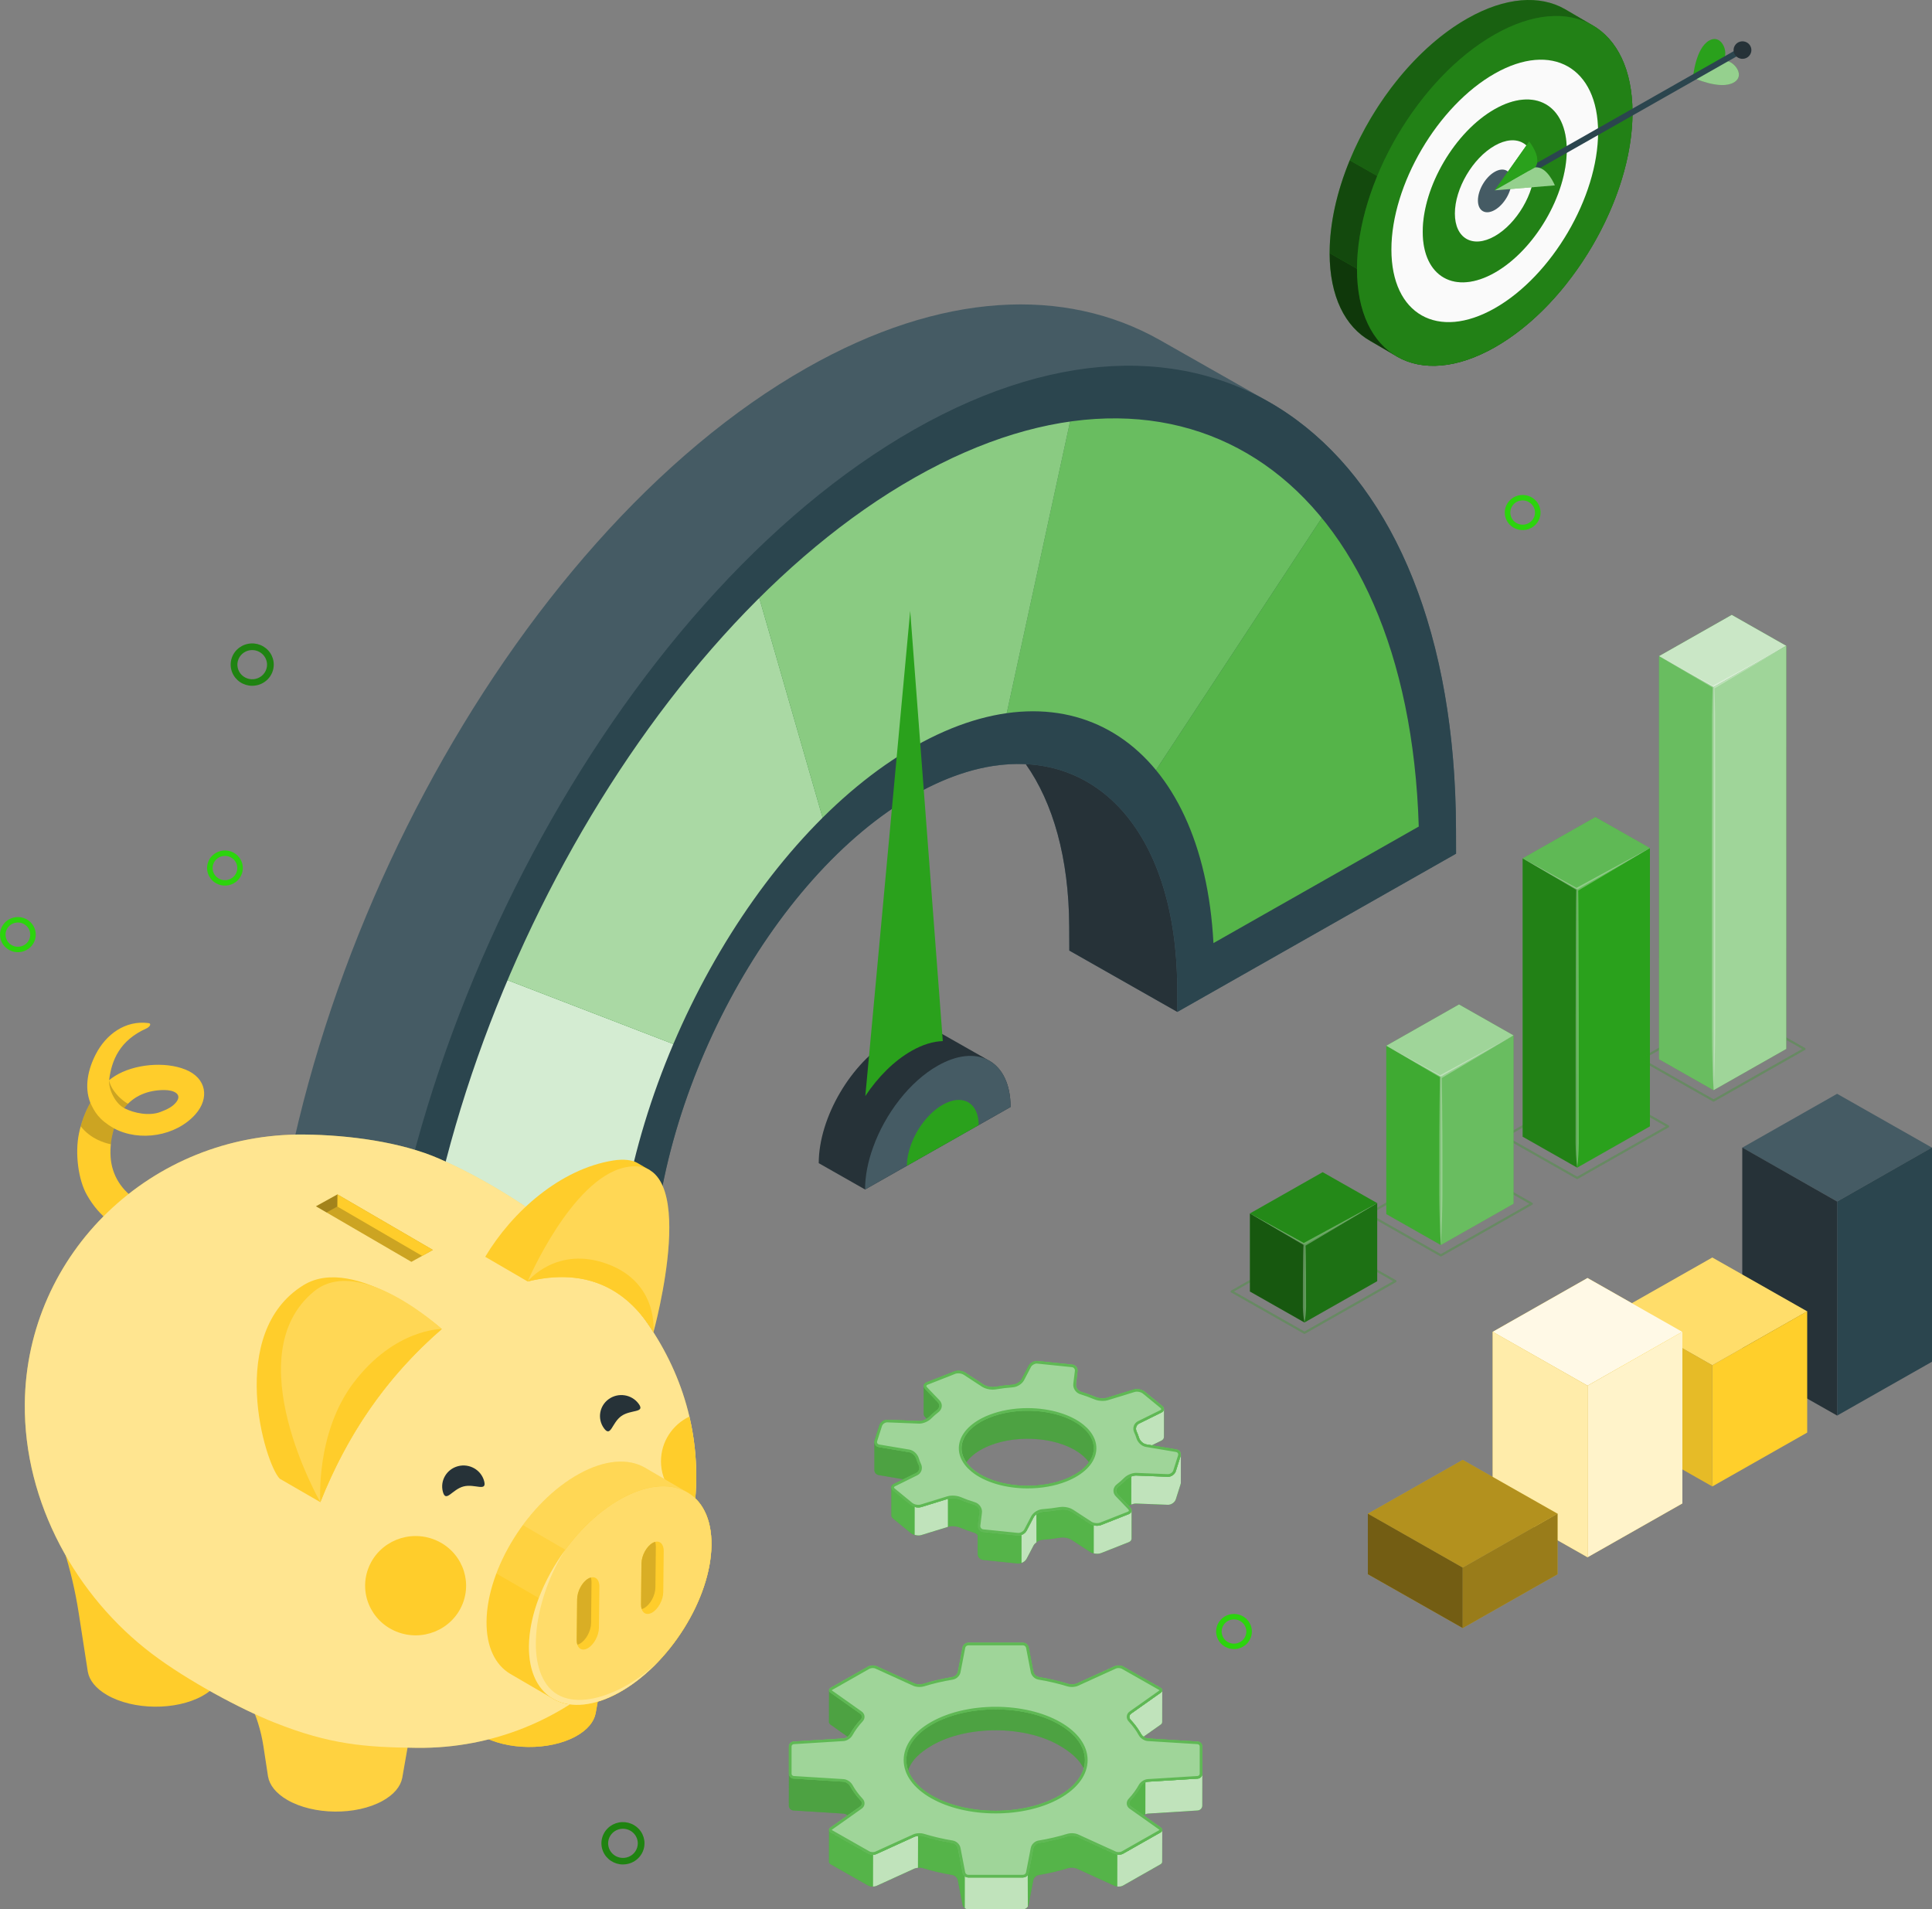 <svg xmlns="http://www.w3.org/2000/svg" width="338" height="334" viewBox="0 0 338 334" fill="none"><rect x="0" y="0" width="338" height="334" fill="#808080" stroke="none"/><g clip-path="url(#clip0_112_3095)"><path d="M44.124 119.966C43.379 119.966 42.651 119.748 42.031 119.342C41.411 118.935 40.928 118.356 40.642 117.678C40.358 117.002 40.282 116.256 40.429 115.537C40.574 114.819 40.933 114.159 41.459 113.64C41.986 113.122 42.656 112.769 43.389 112.626C44.119 112.483 44.878 112.556 45.566 112.837C46.254 113.117 46.843 113.593 47.258 114.201C47.671 114.811 47.893 115.526 47.893 116.259C47.893 116.745 47.795 117.228 47.607 117.677C47.416 118.125 47.14 118.535 46.79 118.878C46.441 119.223 46.024 119.494 45.568 119.681C45.11 119.868 44.62 119.963 44.126 119.963L44.124 119.966ZM44.124 113.717C43.61 113.717 43.109 113.866 42.682 114.147C42.256 114.429 41.923 114.827 41.727 115.294C41.53 115.76 41.479 116.274 41.58 116.768C41.679 117.264 41.927 117.717 42.289 118.075C42.653 118.433 43.114 118.675 43.618 118.774C44.123 118.873 44.644 118.821 45.118 118.629C45.593 118.436 45.998 118.109 46.282 117.69C46.566 117.27 46.72 116.776 46.72 116.272C46.717 115.596 46.444 114.947 45.956 114.469C45.47 113.991 44.81 113.721 44.123 113.72L44.124 113.717Z" fill="#1F8311"></path><path d="M108.985 326.153C108.24 326.153 107.512 325.935 106.892 325.528C106.272 325.122 105.789 324.543 105.503 323.865C105.219 323.189 105.143 322.443 105.29 321.724C105.435 321.006 105.794 320.346 106.32 319.827C106.847 319.308 107.517 318.956 108.25 318.812C108.98 318.669 109.739 318.743 110.427 319.024C111.115 319.303 111.704 319.78 112.119 320.388C112.532 320.997 112.754 321.713 112.754 322.446C112.754 322.932 112.656 323.415 112.468 323.864C112.278 324.312 112.001 324.722 111.651 325.065C111.302 325.41 110.885 325.681 110.429 325.868C109.971 326.055 109.481 326.149 108.987 326.149L108.985 326.153ZM108.985 319.903C108.471 319.903 107.97 320.053 107.543 320.334C107.117 320.615 106.785 321.014 106.588 321.48C106.391 321.947 106.34 322.461 106.441 322.955C106.54 323.451 106.788 323.904 107.15 324.262C107.514 324.62 107.975 324.862 108.479 324.961C108.984 325.06 109.505 325.008 109.979 324.816C110.454 324.623 110.859 324.296 111.143 323.877C111.428 323.457 111.581 322.963 111.581 322.459C111.578 321.783 111.305 321.134 110.817 320.656C110.331 320.178 109.672 319.908 108.984 319.907L108.985 319.903Z" fill="#1F8311"></path><path d="M41.25 154.288C40.759 154.657 40.167 154.875 39.549 154.914C38.932 154.953 38.317 154.81 37.781 154.504C37.246 154.198 36.816 153.745 36.543 153.199C36.27 152.652 36.169 152.039 36.252 151.436C36.334 150.833 36.596 150.267 37.006 149.812C37.414 149.355 37.953 149.029 38.55 148.873C39.147 148.717 39.78 148.739 40.366 148.936C40.951 149.133 41.464 149.497 41.839 149.98C42.342 150.628 42.562 151.446 42.451 152.254C42.34 153.062 41.908 153.794 41.25 154.289V154.288ZM38.043 150.157C37.704 150.412 37.449 150.76 37.31 151.158C37.173 151.555 37.156 151.984 37.267 152.391C37.376 152.797 37.606 153.161 37.927 153.439C38.248 153.717 38.645 153.894 39.068 153.95C39.491 154.005 39.921 153.937 40.305 153.751C40.688 153.566 41.007 153.273 41.222 152.911C41.437 152.548 41.536 152.131 41.51 151.711C41.484 151.292 41.33 150.89 41.07 150.557C40.723 150.11 40.207 149.817 39.64 149.742C39.073 149.668 38.497 149.817 38.043 150.159V150.157Z" fill="#2CD40D"></path><path d="M217.782 287.846C217.291 288.215 216.699 288.433 216.081 288.472C215.464 288.511 214.849 288.368 214.313 288.062C213.777 287.757 213.348 287.303 213.075 286.757C212.802 286.211 212.701 285.598 212.784 284.995C212.866 284.392 213.128 283.826 213.538 283.371C213.946 282.914 214.485 282.587 215.082 282.431C215.679 282.275 216.312 282.298 216.898 282.494C217.483 282.691 217.996 283.055 218.371 283.538C218.874 284.187 219.094 285.004 218.983 285.812C218.872 286.62 218.44 287.352 217.782 287.848V287.846ZM214.574 283.715C214.235 283.97 213.981 284.318 213.842 284.717C213.705 285.113 213.688 285.543 213.799 285.949C213.908 286.355 214.138 286.72 214.459 286.998C214.779 287.276 215.176 287.453 215.6 287.508C216.023 287.563 216.453 287.495 216.836 287.31C217.22 287.124 217.539 286.832 217.754 286.469C217.969 286.107 218.068 285.689 218.042 285.269C218.015 284.85 217.862 284.448 217.602 284.115C217.255 283.668 216.739 283.375 216.172 283.301C215.605 283.226 215.029 283.375 214.574 283.717V283.715Z" fill="#2CD40D"></path><path d="M5.027 165.939C4.536 166.308 3.944 166.526 3.325 166.565C2.708 166.604 2.093 166.461 1.558 166.155C1.022 165.85 0.592 165.396 0.319 164.85C0.046 164.304 -0.055 163.691 0.028 163.088C0.111 162.485 0.372 161.919 0.782 161.464C1.191 161.007 1.73 160.68 2.327 160.524C2.923 160.368 3.557 160.391 4.142 160.587C4.727 160.784 5.24 161.148 5.615 161.631C6.118 162.28 6.338 163.097 6.227 163.905C6.116 164.713 5.685 165.445 5.027 165.941V165.939ZM1.819 161.808C1.48 162.063 1.225 162.411 1.086 162.81C0.949 163.206 0.933 163.636 1.043 164.042C1.153 164.448 1.382 164.813 1.703 165.091C2.024 165.369 2.421 165.546 2.844 165.601C3.267 165.656 3.697 165.588 4.081 165.403C4.465 165.217 4.784 164.925 4.999 164.562C5.214 164.2 5.313 163.782 5.286 163.362C5.26 162.943 5.106 162.541 4.846 162.208C4.499 161.761 3.983 161.468 3.416 161.394C2.849 161.319 2.274 161.468 1.819 161.81V161.808Z" fill="#2CD40D"></path><path d="M268.283 92.101C267.791 92.47 267.199 92.688 266.581 92.727C265.964 92.766 265.349 92.623 264.813 92.317C264.278 92.012 263.848 91.558 263.575 91.012C263.302 90.466 263.201 89.853 263.284 89.25C263.367 88.647 263.628 88.081 264.038 87.626C264.446 87.169 264.985 86.842 265.582 86.686C266.179 86.53 266.813 86.553 267.398 86.749C267.983 86.946 268.496 87.31 268.871 87.793C269.374 88.442 269.594 89.259 269.483 90.067C269.372 90.875 268.941 91.607 268.283 92.103V92.101ZM265.075 87.97C264.736 88.225 264.481 88.573 264.342 88.972C264.205 89.368 264.188 89.797 264.299 90.204C264.408 90.61 264.638 90.975 264.959 91.253C265.28 91.531 265.677 91.708 266.1 91.763C266.523 91.818 266.953 91.75 267.337 91.565C267.72 91.379 268.039 91.087 268.254 90.724C268.469 90.362 268.569 89.944 268.542 89.524C268.516 89.105 268.362 88.703 268.102 88.37C267.755 87.923 267.239 87.63 266.672 87.556C266.105 87.481 265.529 87.63 265.075 87.972V87.97Z" fill="#2CD40D"></path><path d="M46.411 241.895C46.57 173.559 89.055 93.919 141.118 64.365C164.699 50.98 186.311 50.106 202.917 59.483C206.115 61.289 218.693 68.449 221.818 70.213C241.881 81.536 254.638 107.817 254.725 145.104L254.735 149.337L205.978 177.015L187.08 166.287L187.061 162.096C187.009 150.051 184.211 140.396 179.462 133.675C173.549 133.386 166.96 135.077 160.018 139.017C134.83 153.316 114.22 191.877 114.075 224.982L114.057 229.192L65.299 256.868L46.401 246.14L46.411 241.895Z" fill="#455B64"></path><path d="M173.713 133.992C175.689 133.688 177.61 133.588 179.464 133.677C184.209 140.393 187.01 150.053 187.057 162.093L187.075 166.282L205.973 177.013L205.955 172.824C205.837 146.109 192.272 131.097 173.711 133.992H173.713Z" fill="#263238"></path><path d="M175.135 129.314C185.062 127.883 193.613 131.258 199.665 138.619L233.889 86.582C222.655 72.802 206.724 66.465 188.206 69.128L175.135 129.315V129.314Z" fill="#2AA11C"></path><path opacity="0.3" d="M175.135 129.314C185.062 127.883 193.613 131.258 199.665 138.619L233.889 86.582C222.655 72.802 206.724 66.465 188.206 69.128L175.135 129.315V129.314Z" fill="white"></path><path d="M131.829 101.13L144.9 146.478C149.662 141.757 154.747 137.782 160.018 134.791C165.288 131.799 170.374 130.001 175.136 129.315L188.207 69.128C179.326 70.398 169.858 73.734 160.018 79.32C150.178 84.906 140.71 92.319 131.829 101.13Z" fill="#2AA11C"></path><path opacity="0.45" d="M131.829 101.13L144.9 146.478C149.662 141.757 154.747 137.782 160.018 134.791C165.288 131.799 170.374 130.001 175.136 129.315L188.207 69.128C179.326 70.398 169.858 73.734 160.018 79.32C150.178 84.906 140.71 92.319 131.829 101.13Z" fill="white"></path><path d="M86.145 170.447L120.37 183.632C126.422 169.4 134.972 156.318 144.9 146.478L131.829 101.13C113.311 119.491 97.379 143.916 86.145 170.449V170.447Z" fill="#2AA11C"></path><path opacity="0.6" d="M86.145 170.447L120.37 183.632C126.422 169.4 134.972 156.318 144.9 146.478L131.829 101.13C113.311 119.491 97.379 143.916 86.145 170.449V170.447Z" fill="white"></path><path d="M68.529 250.814L110.852 226.789C110.908 212.633 114.439 197.584 120.37 183.632L86.145 170.447C75.121 196.439 68.593 224.461 68.529 250.812V250.814Z" fill="#2AA11C"></path><path opacity="0.8" d="M68.529 250.814L110.852 226.789C110.908 212.633 114.439 197.584 120.37 183.632L86.145 170.447C75.121 196.439 68.593 224.461 68.529 250.812V250.814Z" fill="white"></path><path d="M199.665 138.621C205.596 145.839 209.126 156.882 209.182 170.974L251.506 146.949C251.441 120.671 244.913 100.057 233.889 86.582L199.665 138.619V138.621Z" fill="#2AA11C"></path><path opacity="0.2" d="M199.665 138.621C205.596 145.839 209.126 156.882 209.182 170.974L251.506 146.949C251.441 120.671 244.913 100.057 233.889 86.582L199.665 138.619V138.621Z" fill="white"></path><path d="M65.309 252.624C65.468 184.287 107.954 104.647 160.016 75.093C212.079 45.539 254.565 76.946 254.724 145.104L254.734 149.337L205.976 177.015L205.958 172.824C205.814 139.886 185.205 124.719 160.016 139.019C134.828 153.317 114.219 191.879 114.073 224.983L114.055 229.194L65.298 256.87L65.308 252.625L65.309 252.624ZM160.018 130.565C187.665 114.872 210.474 130.305 212.291 164.98L248.21 144.59C246.357 83.999 207.453 56.618 160.018 83.545C112.583 110.472 73.679 182.019 71.826 244.714L107.745 224.325C109.562 187.589 132.373 146.26 160.02 130.565H160.018Z" fill="#2B454E"></path><path d="M176.798 193.646L151.342 208.079L143.236 203.475C143.236 195.506 148.933 185.799 155.952 181.814C159.474 179.821 162.65 179.628 164.947 180.94C166.27 181.681 171.014 184.389 172.757 185.375C172.868 185.435 172.967 185.483 173.066 185.545C175.364 186.857 176.798 189.652 176.798 193.649V193.646Z" fill="#263238"></path><path d="M164.941 182.12C163.287 182.169 161.438 182.712 159.491 183.82C156.408 185.57 153.578 188.415 151.385 191.734L159.238 106.856L164.941 182.12Z" fill="#2AA11C"></path><path d="M176.798 193.646L151.342 208.079C151.342 205.711 151.848 203.171 152.751 200.692C154.852 194.836 159.127 189.211 164.069 186.417C167.431 184.51 170.482 184.254 172.757 185.371C172.868 185.431 172.967 185.48 173.066 185.542C175.364 186.854 176.798 189.649 176.798 193.646Z" fill="#455B64"></path><path d="M171.221 196.818L158.662 203.938C158.662 202.769 158.912 201.516 159.357 200.294C160.393 197.405 162.503 194.63 164.941 193.251C166.599 192.31 168.106 192.185 169.227 192.736C169.281 192.765 169.331 192.789 169.379 192.82C170.513 193.467 171.219 194.846 171.219 196.818H171.221Z" fill="#2AA11C"></path><path d="M273.762 1.583C269.4 -0.899 263.375 -0.546 256.714 3.233C243.404 10.79 232.614 29.167 232.616 44.279C232.616 51.862 235.336 57.179 239.726 59.641C240.869 60.281 243.313 61.757 244.463 62.411C248.824 64.89 254.848 64.536 261.505 60.758C274.814 53.201 285.603 34.824 285.603 19.712C285.603 12.16 282.906 6.856 278.549 4.38" fill="#2AA11C"></path><path opacity="0.65" d="M232.616 44.279C232.616 51.863 235.336 57.179 239.726 59.642C240.869 60.283 243.313 61.759 244.463 62.413C248.824 64.892 254.846 64.537 261.501 60.761L232.616 44.279Z" fill="black"></path><path opacity="0.55" d="M236.131 28.045C233.901 33.459 232.614 39.064 232.616 44.279L261.501 60.761C261.501 60.761 261.503 60.761 261.505 60.761C266.098 58.153 270.389 54.256 274.042 49.651L236.131 28.047V28.045Z" fill="black"></path><path opacity="0.4" d="M274.042 49.649C280.975 40.908 285.603 29.611 285.603 19.713C285.603 12.162 282.906 6.857 278.549 4.381L273.764 1.583C269.402 -0.899 263.377 -0.546 256.716 3.233C247.999 8.182 240.364 17.771 236.133 28.043L274.043 49.647L274.042 49.649Z" fill="black"></path><path d="M261.501 6.033C248.192 13.594 237.401 31.966 237.403 47.079C237.405 62.191 248.196 68.316 261.505 60.761C274.814 53.205 285.616 34.828 285.603 19.715C285.59 4.606 274.799 -1.52 261.501 6.033Z" fill="#2AA11C"></path><path opacity="0.2" d="M261.501 6.033C248.192 13.594 237.401 31.966 237.403 47.079C237.405 62.191 248.196 68.316 261.505 60.761C274.814 53.205 285.616 34.828 285.603 19.715C285.59 4.606 274.799 -1.52 261.501 6.033Z" fill="black"></path><path d="M261.501 12.869C251.516 18.538 243.422 32.324 243.423 43.66C243.425 54.996 251.519 59.592 261.505 53.923C271.489 48.254 279.583 34.47 279.583 23.132C279.583 11.794 271.487 7.2 261.501 12.869Z" fill="#FAFAFA"></path><path d="M261.501 19.092C254.543 23.043 248.903 32.649 248.905 40.548C248.905 48.448 254.547 51.65 261.505 47.7C268.463 43.749 274.101 34.145 274.101 26.244C274.101 18.343 268.461 15.142 261.501 19.092Z" fill="#2AA11C"></path><path opacity="0.2" d="M261.501 19.092C254.543 23.043 248.903 32.649 248.905 40.548C248.905 48.448 254.547 51.65 261.505 47.7C268.463 43.749 274.101 34.145 274.101 26.244C274.101 18.343 268.461 15.142 261.501 19.092Z" fill="black"></path><path d="M261.501 25.478C257.65 27.665 254.528 32.982 254.528 37.354C254.528 41.727 257.652 43.499 261.503 41.312C265.354 39.126 268.476 33.808 268.476 29.437C268.476 25.065 265.354 23.291 261.501 25.478Z" fill="#FAFAFA"></path><path d="M261.501 30.056C259.876 30.978 258.56 33.221 258.56 35.066C258.56 36.912 259.878 37.66 261.501 36.736C263.125 35.814 264.443 33.571 264.443 31.726C264.443 29.881 263.125 29.133 261.501 30.056Z" fill="#455B64"></path><path d="M296.187 13.591C296.187 13.591 296.599 8.465 299.008 7.099C301.416 5.732 302.724 9.881 301.163 10.767L296.187 13.591Z" fill="#2AA11C"></path><path d="M296.187 13.591C296.187 13.591 300.908 15.802 303.316 14.435C305.723 13.068 302.724 9.879 301.163 10.767L296.187 13.591Z" fill="#2AA11C"></path><path opacity="0.5" d="M296.187 13.591C296.187 13.591 300.908 15.802 303.316 14.435C305.723 13.068 302.724 9.879 301.163 10.767L296.187 13.591Z" fill="white"></path><path d="M267.631 29.212L304.711 8.155L305.232 9.063L267.548 30.462L267.631 29.212Z" fill="#2B454E"></path><path d="M304.065 10.088C303.319 9.665 303.064 8.727 303.494 7.994C303.924 7.26 304.878 7.01 305.624 7.433C306.37 7.855 306.624 8.793 306.194 9.527C305.765 10.26 304.81 10.51 304.065 10.088Z" fill="#263238"></path><path d="M268.555 29.289C269.832 27.632 267.52 24.768 267.52 24.768L261.503 33.293L268.555 29.29V29.289Z" fill="#2AA11C"></path><path d="M268.555 29.289C269.832 27.632 267.52 24.768 267.52 24.768L261.503 33.293L268.555 29.29V29.289Z" fill="#2AA11C"></path><path d="M272.019 32.431C272.019 32.431 270.652 29.03 268.554 29.289L261.501 33.291L272.019 32.429V32.431Z" fill="#2AA11C"></path><path opacity="0.5" d="M272.019 32.431C272.019 32.431 270.652 29.03 268.554 29.289L261.501 33.291L272.019 32.429V32.431Z" fill="white"></path><g opacity="0.3"><path d="M275.927 206.255C275.894 206.255 275.859 206.247 275.829 206.229L263.105 199.008C263.046 198.974 263.008 198.91 263.008 198.842C263.008 198.774 263.046 198.71 263.105 198.676L279.009 189.649C279.07 189.615 279.145 189.615 279.206 189.649L291.928 196.87C291.987 196.904 292.025 196.968 292.025 197.036C292.025 197.104 291.987 197.168 291.928 197.202L276.024 206.229C275.995 206.247 275.96 206.255 275.927 206.255ZM263.595 198.84L275.927 205.841L291.439 197.036L279.107 190.036L263.593 198.84H263.595Z" fill="#2AA11C"></path></g><path d="M275.927 204.257L275.925 155.567L266.383 150.15L266.384 198.84L275.927 204.257Z" fill="#2AA11C"></path><path opacity="0.2" d="M275.927 204.257L275.925 155.567L266.383 150.15L266.384 198.84L275.927 204.257Z" fill="black"></path><path d="M275.927 204.257L288.651 197.036L288.652 148.346L275.925 155.567L275.927 204.257Z" fill="#2AA11C"></path><path d="M288.652 148.346L279.11 142.929L266.383 150.15L275.925 155.567L288.652 148.346Z" fill="#2AA11C"></path><path opacity="0.25" d="M288.652 148.346L279.11 142.929L266.383 150.15L275.925 155.567L288.652 148.346Z" fill="white"></path><path opacity="0.3" d="M288.652 148.346L275.8 155.312L271.626 153.021L266.384 150.15L271.533 153.179L275.755 155.657C275.654 157.064 275.628 198.535 275.647 199.942C275.669 201.381 275.738 202.818 275.929 204.257C276.119 202.818 276.186 201.381 276.208 199.942C276.226 198.578 276.2 157.155 276.107 155.791L288.654 148.346H288.652Z" fill="white"></path><g opacity="0.3"><path d="M252.071 219.797C252.038 219.797 252.004 219.789 251.974 219.771L239.25 212.548C239.191 212.514 239.152 212.451 239.152 212.383C239.152 212.314 239.191 212.251 239.25 212.217L255.154 203.189C255.215 203.155 255.289 203.155 255.35 203.189L268.073 210.411C268.132 210.445 268.17 210.508 268.17 210.576C268.17 210.645 268.132 210.708 268.073 210.742L252.169 219.77C252.139 219.788 252.105 219.796 252.071 219.796V219.797ZM239.739 212.383L252.071 219.383L267.583 210.578L255.253 203.578L239.739 212.383Z" fill="#2AA11C"></path></g><path d="M252.071 217.799L252.07 188.345L242.527 182.928L242.529 212.383L252.071 217.799Z" fill="#2AA11C"></path><path opacity="0.1" d="M252.071 217.799L252.07 188.345L242.527 182.928L242.529 212.383L252.071 217.799Z" fill="white"></path><path d="M252.071 217.799L264.794 210.576L264.795 181.123L252.07 188.345L252.071 217.799Z" fill="#2AA11C"></path><path opacity="0.3" d="M252.071 217.799L264.794 210.576L264.795 181.123L252.07 188.345L252.071 217.799Z" fill="white"></path><path d="M264.795 181.123L255.253 175.707L242.527 182.928L252.07 188.345L264.795 181.123Z" fill="#2AA11C"></path><path opacity="0.55" d="M264.795 181.123L255.253 175.707L242.527 182.928L252.07 188.345L264.795 181.123Z" fill="white"></path><path opacity="0.3" d="M252.238 188.576L264.795 181.123L251.941 188.091C250.555 187.319 249.161 186.56 247.769 185.799L242.527 182.928L247.676 185.957C249.084 186.786 250.489 187.616 251.904 188.434C251.86 189.894 251.814 196.94 251.8 198.401C251.785 199.892 251.779 207.367 251.79 208.858C251.799 210.349 251.823 211.838 251.875 213.329C251.913 214.819 251.974 216.308 252.071 217.799C252.169 216.308 252.23 214.819 252.268 213.329C252.318 211.838 252.343 210.349 252.351 208.858C252.363 207.367 252.356 199.892 252.341 198.401C252.328 196.989 252.283 189.99 252.24 188.576H252.238Z" fill="white"></path><g opacity="0.3"><path d="M228.214 233.338C228.181 233.338 228.147 233.33 228.117 233.312L215.393 226.09C215.333 226.056 215.295 225.993 215.295 225.925C215.295 225.856 215.333 225.793 215.393 225.759L231.297 216.731C231.358 216.697 231.432 216.697 231.493 216.731L244.216 223.953C244.275 223.987 244.313 224.05 244.313 224.118C244.313 224.187 244.275 224.25 244.216 224.284L228.312 233.312C228.282 233.33 228.247 233.338 228.214 233.338ZM215.882 225.923L228.214 232.923L243.726 224.118L231.396 217.118L215.882 225.923Z" fill="#2AA11C"></path></g><path d="M228.214 231.34L228.213 217.689L218.672 212.272L218.674 225.925L228.214 231.34Z" fill="#2AA11C"></path><path opacity="0.45" d="M228.214 231.34L228.213 217.689L218.672 212.272L218.674 225.925L228.214 231.34Z" fill="black"></path><path d="M228.214 231.34L240.938 224.118L240.94 210.467L228.213 217.689L228.214 231.34Z" fill="#2AA11C"></path><path opacity="0.3" d="M228.214 231.34L240.938 224.118L240.94 210.467L228.213 217.689L228.214 231.34Z" fill="black"></path><path d="M240.94 210.467L231.397 205.051L218.672 212.272L228.213 217.689L240.94 210.467Z" fill="#2AA11C"></path><path opacity="0.15" d="M240.94 210.467L231.397 205.051L218.672 212.272L228.213 217.689L240.94 210.467Z" fill="black"></path><path opacity="0.3" d="M240.94 210.467L228.087 217.433L223.914 215.143L218.672 212.272L223.821 215.301L228.039 217.776C227.942 218.633 227.915 227.823 227.935 228.68C227.956 229.566 228.026 230.454 228.216 231.34C228.406 230.454 228.474 229.566 228.495 228.68C228.514 227.867 228.487 218.723 228.403 217.908L240.942 210.467H240.94Z" fill="white"></path><g opacity="0.3"><path d="M299.782 192.714C299.749 192.714 299.714 192.706 299.685 192.688L286.961 185.467C286.901 185.433 286.863 185.37 286.863 185.301C286.863 185.233 286.901 185.17 286.961 185.135L302.864 176.108C302.925 176.074 303 176.074 303.061 176.108L315.785 183.329C315.844 183.363 315.882 183.427 315.882 183.495C315.882 183.563 315.844 183.627 315.785 183.661L299.881 192.688C299.852 192.706 299.817 192.714 299.784 192.714H299.782ZM287.45 185.3L299.782 192.3L315.296 183.495L302.964 176.495L287.45 185.3Z" fill="#2AA11C"></path></g><path d="M299.782 190.717L299.781 120.195L290.238 114.778L290.24 185.3L299.782 190.717Z" fill="#2AA11C"></path><path opacity="0.3" d="M299.782 190.717L299.781 120.195L290.238 114.778L290.24 185.3L299.782 190.717Z" fill="white"></path><path d="M299.782 190.717L312.506 183.494L312.508 112.974L299.781 120.195L299.782 190.717Z" fill="#2AA11C"></path><path opacity="0.55" d="M299.782 190.717L312.506 183.494L312.508 112.974L299.781 120.195L299.782 190.717Z" fill="white"></path><path d="M312.508 112.974L302.965 107.557L290.238 114.778L299.781 120.195L312.508 112.974Z" fill="#2AA11C"></path><path opacity="0.75" d="M312.508 112.974L302.965 107.557L290.238 114.778L299.781 120.195L312.508 112.974Z" fill="white"></path><path opacity="0.3" d="M299.949 120.426L312.508 112.974L299.653 119.941C298.268 119.169 296.874 118.41 295.481 117.649L290.24 114.778L295.389 117.807C296.796 118.636 298.201 119.467 299.617 120.284C299.572 121.939 299.526 123.594 299.513 125.249C299.498 126.934 299.491 178.92 299.503 180.606C299.511 182.291 299.536 183.976 299.587 185.661C299.625 187.345 299.686 189.031 299.784 190.715C299.881 189.029 299.943 187.345 299.981 185.661C300.03 183.976 300.055 182.291 300.063 180.606C300.075 178.922 300.068 126.935 300.053 125.249C300.04 123.642 299.996 122.034 299.951 120.426H299.949Z" fill="white"></path><path d="M35.782 211.295C35.498 210.48 34.633 209.804 33.762 210.173C31.873 210.975 31.134 211.082 29.011 211.253C27.779 211.352 25.395 210.83 24.341 210.202C21.23 208.348 19.55 205.532 19.35 202.37C19.245 200.721 19.449 199.008 19.95 197.395C24.446 199.783 30.775 198.761 34.175 194.944C36.692 192.118 36.138 188.595 32.464 187.108C28.821 185.633 23.432 186.145 20.108 188.226C19.758 188.446 19.421 188.688 19.093 188.948C19.52 185.461 20.948 181.993 25.602 179.914C26.142 179.672 26.625 179.057 25.965 178.971C21.908 178.443 18.551 180.964 16.787 184.359C15.403 187.022 14.71 190.128 15.801 192.905C14.88 194.532 14.189 196.42 13.797 198.364C13.109 201.773 13.686 206.392 15.214 209.053C17.302 212.69 20.462 215.637 26.623 216.596C29.939 217.112 37.5 216.208 35.784 211.295H35.782ZM28.697 190.681C30.393 190.673 31.926 191.375 30.848 192.78C30.225 193.591 29.281 194.059 28.052 194.524C26.151 195.243 23.528 194.778 21.716 193.843C23.412 191.668 25.883 190.696 28.697 190.681Z" fill="#FFCD2B"></path><path opacity="0.2" d="M15.801 192.905C15.093 194.155 14.528 195.561 14.123 197.026C15.834 199.234 18.339 199.957 19.394 200.172C19.487 199.234 19.67 198.297 19.95 197.394C17.269 195.856 16.549 194.514 15.801 192.903V192.905Z" fill="black"></path><path opacity="0.2" d="M21.716 193.841C21.929 193.568 22.154 193.315 22.39 193.079C21.985 192.861 21.198 192.359 20.366 191.391C19.171 189.998 19.092 188.948 19.092 188.948C18.991 190.657 20.173 193.004 21.716 193.841Z" fill="black"></path><path d="M73.951 290.573C73.957 290.538 73.962 290.504 73.969 290.47L73.987 290.363H73.984C74.336 287.947 72.9 285.452 69.663 283.567C63.775 280.142 54.169 280.04 48.207 283.34C44.928 285.154 43.438 287.62 43.737 290.043H43.732L43.749 290.153C43.754 290.186 37.457 289.283 37.457 289.283L38.891 290.798C42.74 294.864 45.249 299.98 46.087 305.475L46.887 310.717C46.887 310.717 46.887 310.722 46.887 310.723L46.896 310.778H46.899C47.154 312.256 48.266 313.7 50.244 314.851C54.823 317.515 62.295 317.595 66.931 315.028C68.934 313.919 70.078 312.498 70.366 311.027H70.367L70.374 310.987C70.376 310.974 70.379 310.962 70.381 310.949L73.949 290.576L73.951 290.573Z" fill="#FFCD2B"></path><path opacity="0.1" d="M73.951 290.573C73.957 290.538 73.962 290.504 73.969 290.47L73.987 290.363H73.984C74.336 287.947 72.9 285.452 69.663 283.567C63.775 280.142 54.169 280.04 48.207 283.34C44.928 285.154 43.438 287.62 43.737 290.043H43.732L43.749 290.153C43.754 290.186 37.457 289.283 37.457 289.283L38.891 290.798C42.74 294.864 45.249 299.98 46.087 305.475L46.887 310.717C46.887 310.717 46.887 310.722 46.887 310.723L46.896 310.778H46.899C47.154 312.256 48.266 313.7 50.244 314.851C54.823 317.515 62.295 317.595 66.931 315.028C68.934 313.919 70.078 312.498 70.366 311.027H70.367L70.374 310.987C70.376 310.974 70.379 310.962 70.381 310.949L73.949 290.576L73.951 290.573Z" fill="white"></path><path d="M42.418 272.225C42.424 272.191 42.429 272.157 42.436 272.122L42.454 272.015H42.451C42.803 269.601 41.323 267.175 38.13 265.22C35.871 263.836 24.049 263.711 17.207 263.638C13.14 263.594 10.91 263.166 11.208 265.589H11.203L11.219 265.699C11.224 265.732 6.756 260.18 6.756 260.18C10.22 267.107 12.585 274.515 13.767 282.146L15.351 292.367C15.351 292.367 15.351 292.372 15.351 292.374L15.36 292.429H15.363C15.617 293.907 16.73 295.35 18.708 296.501C23.287 299.166 30.759 299.246 35.395 296.679C37.398 295.57 38.542 294.149 38.83 292.678H38.831L38.838 292.637C38.84 292.624 38.843 292.613 38.845 292.6L42.413 272.226L42.418 272.225Z" fill="#FFCD2B"></path><path d="M77.602 278.955C77.597 278.921 77.592 278.887 77.585 278.851L77.569 278.742H77.573C77.274 276.32 78.807 273.927 82.043 272.039C84.331 270.705 96.154 270.83 102.996 270.903C107.062 270.947 109.303 270.567 108.951 272.981H108.956L108.936 273.091C108.931 273.124 108.924 273.156 108.919 273.189L104.218 299.665C104.218 299.665 104.218 299.67 104.218 299.672L104.208 299.725H104.205C103.917 301.197 102.773 302.617 100.771 303.726C96.134 306.293 88.662 306.213 84.083 303.549C82.106 302.398 80.993 300.953 80.738 299.477H80.737L80.73 299.436C80.728 299.423 80.727 299.412 80.725 299.399L77.605 278.954L77.602 278.955Z" fill="#FFCD2B"></path><path d="M77.602 278.955C77.597 278.921 77.592 278.887 77.585 278.851L77.569 278.742H77.573C77.274 276.32 78.807 273.927 82.043 272.039C84.331 270.705 96.154 270.83 102.996 270.903C107.062 270.947 109.303 270.567 108.951 272.981H108.956L108.936 273.091C108.931 273.124 108.924 273.156 108.919 273.189L104.218 299.665C104.218 299.665 104.218 299.67 104.218 299.672L104.208 299.725H104.205C103.917 301.197 102.773 302.617 100.771 303.726C96.134 306.293 88.662 306.213 84.083 303.549C82.106 302.398 80.993 300.953 80.738 299.477H80.737L80.73 299.436C80.728 299.423 80.727 299.412 80.725 299.399L77.605 278.954L77.602 278.955Z" fill="#FFCD2B"></path><path d="M76.849 202.696C70.159 199.764 61.036 198.548 53.21 198.465C26.508 198.18 4.627 219.233 4.339 245.487C4.147 262.955 13.433 279.339 26.559 289.282C32.872 294.065 42.148 298.989 47.934 301.299C57.794 305.235 64.005 305.656 72.934 305.752C99.636 306.036 121.517 284.983 121.805 258.73C121.937 246.678 117.39 235.958 110.121 227.38C107.115 223.831 102.317 218.385 98.517 215.627C91.109 210.251 84.28 205.954 76.847 202.696H76.849Z" fill="#FFCD2B"></path><path opacity="0.48" d="M76.849 202.696C70.159 199.764 61.036 198.548 53.21 198.465C26.508 198.18 4.627 219.233 4.339 245.487C4.147 262.955 13.433 279.339 26.559 289.282C32.872 294.065 42.148 298.989 47.934 301.299C57.794 305.235 64.005 305.656 72.934 305.752C99.636 306.036 121.517 284.983 121.805 258.73C121.937 246.678 117.39 235.958 110.121 227.38C107.115 223.831 102.317 218.385 98.517 215.627C91.109 210.251 84.28 205.954 76.847 202.696H76.849Z" fill="white"></path><path d="M80.872 280.711C82.739 276.28 80.599 271.2 76.092 269.364C71.585 267.529 66.418 269.633 64.551 274.064C62.684 278.496 64.824 283.576 69.331 285.411C73.838 287.247 79.005 285.143 80.872 280.711Z" fill="#FFCD2B"></path><path d="M115.638 255.615C115.638 252.18 117.666 249.211 120.608 247.803C121.428 251.297 121.846 254.948 121.805 258.73C121.787 260.44 121.675 262.128 121.476 263.789C118.072 262.583 115.636 259.38 115.636 255.617L115.638 255.615Z" fill="#FFCD2B"></path><path d="M84.887 219.851L92.308 224.169C99.797 222.129 108.711 223.514 114.315 233.047C114.315 233.047 116.507 210.871 113.695 204.706C113.695 204.706 112.157 203.815 111.54 203.451C110.603 202.897 109.08 202.718 107.256 203.01C98.019 204.496 89.618 211.939 84.889 219.851H84.887Z" fill="#FFCD2B"></path><path d="M92.308 224.169C102.004 221.831 109.339 224.886 114.315 233.047C114.315 233.047 123.145 201.234 109.328 204.217C99.972 206.236 92.308 224.169 92.308 224.169Z" fill="#FFCD2B"></path><path opacity="0.2" d="M92.308 224.169C102.004 221.831 109.339 224.886 114.315 233.047C114.315 233.047 123.145 201.234 109.328 204.217C99.972 206.236 92.308 224.169 92.308 224.169Z" fill="white"></path><path d="M106.341 221.138C97.391 217.801 92.308 224.169 92.308 224.169C102.004 221.833 109.339 224.886 114.315 233.047C114.315 233.047 115.292 224.476 106.341 221.138Z" fill="#FFCD2B"></path><path d="M77.282 232.486C69.02 239.717 61.572 248.927 56.04 262.775L48.933 258.668C46.281 255.966 39.559 233.144 53.1 224.811C62.144 219.245 77.282 232.486 77.282 232.486Z" fill="#FFCD2B"></path><path d="M77.282 232.486C67.52 240.92 60.643 251.144 56.04 262.775C56.04 262.775 41.298 237.056 54.955 225.891C62.93 219.37 77.282 232.486 77.282 232.486Z" fill="#FFCD2B"></path><path opacity="0.2" d="M77.282 232.486C67.52 240.92 60.643 251.144 56.04 262.775C56.04 262.775 41.298 237.056 54.955 225.891C62.93 219.37 77.282 232.486 77.282 232.486Z" fill="white"></path><path d="M77.282 232.486C77.282 232.486 69.063 232.398 61.878 241.86C55.158 250.707 56.041 262.776 56.041 262.776C60.645 251.144 67.522 240.922 77.284 232.488L77.282 232.486Z" fill="#FFCD2B"></path><path d="M112.831 256.745C109.956 255.075 105.85 255.313 101.272 257.849C92.455 262.729 85.224 274.275 85.12 283.637C85.07 288.106 86.656 291.268 89.285 292.821C90.554 293.57 95.522 296.467 96.804 297.199C99.676 298.839 103.764 298.591 108.317 296.069C117.134 291.189 124.365 279.643 124.469 270.281C124.519 265.815 122.936 262.656 120.312 261.1C119.042 260.348 114.091 257.477 112.833 256.745H112.831Z" fill="#FFCD2B"></path><path opacity="0.2" d="M120.312 261.1C119.042 260.348 114.091 257.477 112.833 256.745C109.958 255.075 105.852 255.313 101.273 257.849C97.598 259.883 94.201 263.077 91.478 266.787L120.401 283.616C122.89 279.276 124.424 274.551 124.471 270.279C124.52 265.813 122.938 262.654 120.314 261.099L120.312 261.1Z" fill="white"></path><path opacity="0.1" d="M86.84 275.254L114.546 291.298C116.802 289.048 118.797 286.411 120.4 283.616L91.476 266.787C89.54 269.425 87.946 272.322 86.84 275.254Z" fill="white"></path><path d="M108.691 262.165C117.508 257.285 124.571 260.918 124.469 270.279C124.366 279.641 117.136 291.187 108.317 296.067C99.501 300.948 92.437 297.314 92.539 287.954C92.642 278.591 99.873 267.045 108.691 262.165Z" fill="#FFCD2B"></path><path d="M108.691 262.165C117.508 257.285 124.571 260.918 124.469 270.279C124.366 279.641 117.136 291.187 108.317 296.067C99.501 300.948 92.437 297.314 92.539 287.954C92.642 278.591 99.873 267.045 108.691 262.165Z" fill="#FFCD2B"></path><path opacity="0.3" d="M108.691 262.165C117.508 257.285 124.571 260.918 124.469 270.279C124.366 279.641 117.136 291.187 108.317 296.067C99.501 300.948 92.437 297.314 92.539 287.954C92.642 278.591 99.873 267.045 108.691 262.165Z" fill="white"></path><path d="M102.811 288.341C101.736 288.936 100.876 288.282 100.891 286.882L100.969 279.739C100.984 278.338 101.869 276.72 102.943 276.125C104.018 275.53 104.878 276.184 104.863 277.583L104.785 284.727C104.771 286.128 103.886 287.746 102.811 288.341Z" fill="#FFCD2B"></path><path d="M100.971 279.739L100.893 286.883C100.89 287.201 100.933 287.478 101.012 287.713C101.148 287.677 101.29 287.622 101.435 287.541C102.51 286.946 103.395 285.327 103.41 283.927L103.487 276.784C103.491 276.465 103.448 276.189 103.368 275.953C103.233 275.989 103.091 276.046 102.945 276.125C101.87 276.72 100.986 278.339 100.971 279.739Z" fill="#FFCD2B"></path><path opacity="0.15" d="M100.971 279.739L100.893 286.883C100.89 287.201 100.933 287.478 101.012 287.713C101.148 287.677 101.29 287.622 101.435 287.541C102.51 286.946 103.395 285.327 103.41 283.927L103.487 276.784C103.491 276.465 103.448 276.189 103.368 275.953C103.233 275.989 103.091 276.046 102.945 276.125C101.87 276.72 100.986 278.339 100.971 279.739Z" fill="black"></path><path d="M114.063 282.109C112.989 282.704 112.129 282.051 112.144 280.651L112.221 273.508C112.236 272.106 113.121 270.489 114.196 269.894C115.27 269.299 116.13 269.952 116.115 271.352L116.038 278.495C116.023 279.897 115.138 281.514 114.063 282.109Z" fill="#FFCD2B"></path><path d="M112.223 273.508L112.145 280.651C112.142 280.97 112.185 281.246 112.264 281.482C112.4 281.446 112.542 281.389 112.688 281.309C113.762 280.714 114.647 279.095 114.662 277.696L114.74 270.552C114.743 270.234 114.7 269.957 114.621 269.721C114.485 269.757 114.343 269.812 114.197 269.894C113.122 270.489 112.238 272.108 112.223 273.508Z" fill="#FFCD2B"></path><path opacity="0.15" d="M112.223 273.508L112.145 280.651C112.142 280.97 112.185 281.246 112.264 281.482C112.4 281.446 112.542 281.389 112.688 281.309C113.762 280.714 114.647 279.095 114.662 277.696L114.74 270.552C114.743 270.234 114.7 269.957 114.621 269.721C114.485 269.757 114.343 269.812 114.197 269.894C113.122 270.489 112.238 272.108 112.223 273.508Z" fill="black"></path><path opacity="0.3" d="M95.651 294.702C91.701 289.233 94.408 277.897 98.929 271.058C95.101 276.257 92.601 282.477 92.539 287.952C92.437 297.314 99.501 300.946 108.317 296.066C111.203 294.469 113.915 292.156 116.266 289.441C110.674 295.887 99.868 300.538 95.65 294.7L95.651 294.702Z" fill="white"></path><path d="M84.698 259.084C85.228 261.043 83.083 259.507 81.091 260.027C79.098 260.547 78.012 262.929 77.483 260.97C76.953 259.011 78.139 257 80.131 256.48C82.124 255.96 84.169 257.125 84.698 259.084Z" fill="#263238"></path><path d="M111.729 245.563C112.936 247.207 110.373 246.526 108.701 247.713C107.029 248.899 106.88 251.505 105.673 249.862C104.466 248.218 104.843 245.923 106.515 244.736C108.187 243.549 110.521 243.92 111.729 245.563Z" fill="#263238"></path><path d="M71.971 220.734L55.279 211.018L59.036 208.939L75.73 218.654L71.971 220.734Z" fill="#FFCD2B"></path><path opacity="0.2" d="M71.971 220.734L55.279 211.018L59.036 208.939L75.73 218.654L71.971 220.734Z" fill="black"></path><path d="M59.036 208.939L59.013 211.059L73.85 219.693L75.73 218.654L59.036 208.939Z" fill="#FFCD2B"></path><path opacity="0.2" d="M59.036 208.939L59.013 211.059L57.134 212.1L55.279 211.018L59.036 208.939Z" fill="black"></path><path d="M189.14 243.468C188.571 243.295 188.163 242.704 188.234 242.123L188.511 239.864C188.583 239.283 188.161 238.765 187.571 238.703L181.52 238.082C180.928 238.022 180.229 238.394 179.958 238.914L178.752 241.223C178.481 241.743 177.778 242.183 177.185 242.227C176.13 242.305 175.082 242.432 174.05 242.609C173.464 242.71 172.591 242.548 172.095 242.224L168.84 240.098C168.343 239.774 167.495 239.688 166.943 239.906L162.101 241.813C161.781 241.94 161.612 242.169 161.602 242.422L161.597 242.419V242.474C161.597 242.474 161.597 242.479 161.597 242.481L161.594 247.343H161.599C161.599 247.519 161.673 247.706 161.837 247.878L162.118 248.173C161.708 248.42 161.204 248.595 160.785 248.579L155.253 248.36C154.659 248.337 154.032 248.769 153.855 249.327L153.017 251.957C152.982 252.068 152.981 252.175 152.984 252.282L152.969 252.279V257.19H152.974C152.989 257.613 153.288 257.967 153.756 258.046L158.044 258.767L156.374 259.592C156.083 259.736 155.937 259.956 155.937 260.188L155.932 260.185V265.104L155.937 265.101C155.942 265.286 156.036 265.478 156.238 265.644L159.328 268.174C159.786 268.548 160.617 268.709 161.184 268.535L165.893 267.083C166.46 266.907 167.351 266.979 167.897 267.211C168.701 267.554 169.546 267.86 170.42 268.127C170.667 268.201 170.88 268.359 171.04 268.556V271.872H171.044C171.052 272.391 171.447 272.833 171.988 272.888L178.038 273.509C178.63 273.569 179.329 273.197 179.601 272.677L180.806 270.368C181.077 269.848 181.78 269.408 182.374 269.364C183.427 269.286 184.477 269.159 185.509 268.982C186.094 268.881 186.967 269.043 187.463 269.367L190.719 271.493C191.215 271.817 192.063 271.903 192.616 271.685L197.457 269.778C197.788 269.648 197.96 269.408 197.958 269.144L197.961 269.147V264.244H197.96C197.96 264.069 197.882 263.885 197.72 263.716L197.439 263.422C197.849 263.173 198.353 262.999 198.772 263.015L204.304 263.235C204.898 263.259 205.525 262.825 205.702 262.267L206.54 259.637C206.573 259.535 206.583 259.435 206.583 259.338H206.588V254.448L206.568 254.458C206.578 254.012 206.285 253.63 205.801 253.547L201.513 252.825L203.183 252.001C203.479 251.855 203.623 251.63 203.618 251.395L203.625 251.398V246.511L203.62 246.513C203.623 246.319 203.529 246.119 203.319 245.947L200.228 243.417C199.772 243.043 198.94 242.883 198.373 243.056L193.662 244.508C193.095 244.684 192.204 244.612 191.66 244.38C190.856 244.037 190.011 243.731 189.137 243.465L189.14 243.468ZM169.056 255.794C169.87 254.645 171.26 253.611 173.187 252.853C178.435 250.787 185.641 251.526 189.282 254.506C189.801 254.931 190.201 255.358 190.514 255.787C189.702 256.942 188.306 257.98 186.372 258.743C181.124 260.809 173.917 260.07 170.276 257.091C169.772 256.678 169.372 256.243 169.054 255.797L169.056 255.794Z" fill="#2AA11C"></path><path opacity="0.2" d="M189.14 243.468C188.571 243.295 188.163 242.704 188.234 242.123L188.511 239.864C188.583 239.283 188.161 238.765 187.571 238.703L181.52 238.082C180.928 238.022 180.229 238.394 179.958 238.914L178.752 241.223C178.481 241.743 177.778 242.183 177.185 242.227C176.13 242.305 175.082 242.432 174.05 242.609C173.464 242.71 172.591 242.548 172.095 242.224L168.84 240.098C168.343 239.774 167.495 239.688 166.943 239.906L162.101 241.813C161.781 241.94 161.612 242.169 161.602 242.422L161.597 242.419V242.474C161.597 242.474 161.597 242.479 161.597 242.481L161.594 247.343H161.599C161.599 247.519 161.673 247.706 161.837 247.878L162.118 248.173C161.708 248.42 161.204 248.595 160.785 248.579L155.253 248.36C154.659 248.337 154.032 248.769 153.855 249.327L153.017 251.957C152.982 252.068 152.981 252.175 152.984 252.282L152.969 252.279V257.19H152.974C152.989 257.613 153.288 257.967 153.756 258.046L158.044 258.767L156.374 259.592C156.083 259.736 155.937 259.956 155.937 260.188L155.932 260.185V265.104L155.937 265.101C155.942 265.286 156.036 265.478 156.238 265.644L159.328 268.174C159.786 268.548 160.617 268.709 161.184 268.535L165.893 267.083C166.46 266.907 167.351 266.979 167.897 267.211C168.701 267.554 169.546 267.86 170.42 268.127C170.667 268.201 170.88 268.359 171.04 268.556V271.872H171.044C171.052 272.391 171.447 272.833 171.988 272.888L178.038 273.509C178.63 273.569 179.329 273.197 179.601 272.677L180.806 270.368C181.077 269.848 181.78 269.408 182.374 269.364C183.427 269.286 184.477 269.159 185.509 268.982C186.094 268.881 186.967 269.043 187.463 269.367L190.719 271.493C191.215 271.817 192.063 271.903 192.616 271.685L197.457 269.778C197.788 269.648 197.96 269.408 197.958 269.144L197.961 269.147V264.244H197.96C197.96 264.069 197.882 263.885 197.72 263.716L197.439 263.422C197.849 263.173 198.353 262.999 198.772 263.015L204.304 263.235C204.898 263.259 205.525 262.825 205.702 262.267L206.54 259.637C206.573 259.535 206.583 259.435 206.583 259.338H206.588V254.448L206.568 254.458C206.578 254.012 206.285 253.63 205.801 253.547L201.513 252.825L203.183 252.001C203.479 251.855 203.623 251.63 203.618 251.395L203.625 251.398V246.511L203.62 246.513C203.623 246.319 203.529 246.119 203.319 245.947L200.228 243.417C199.772 243.043 198.94 242.883 198.373 243.056L193.662 244.508C193.095 244.684 192.204 244.612 191.66 244.38C190.856 244.037 190.011 243.731 189.137 243.465L189.14 243.468ZM169.056 255.794C169.87 254.645 171.26 253.611 173.187 252.853C178.435 250.787 185.641 251.526 189.282 254.506C189.801 254.931 190.201 255.358 190.514 255.787C189.702 256.942 188.306 257.98 186.372 258.743C181.124 260.809 173.917 260.07 170.276 257.091C169.772 256.678 169.372 256.243 169.054 255.797L169.056 255.794Z" fill="white"></path><path opacity="0.1" d="M160.307 255.241C160.137 254.683 159.601 254.129 159.023 254.031L153.754 253.145C153.305 253.063 153.005 252.739 152.977 252.339L152.974 257.19C152.991 257.613 153.291 257.966 153.753 258.045L158.04 258.769L160.258 257.673C160.794 257.41 160.956 256.8 160.699 256.27C160.537 255.929 160.407 255.586 160.307 255.239V255.241ZM161.594 247.34L161.6 247.345C161.597 247.516 161.673 247.703 161.834 247.88L162.118 248.176C162.295 248.075 162.454 247.953 162.576 247.829C162.968 247.428 163.413 247.036 163.902 246.67C164.368 246.309 164.443 245.7 164.036 245.275L161.835 242.978C161.672 242.808 161.595 242.621 161.599 242.45L161.592 247.338L161.594 247.34Z" fill="black"></path><path opacity="0.1" d="M173.19 247.953C168.663 249.737 167.065 253.022 169.063 255.799C169.87 254.641 171.264 253.617 173.187 252.853C178.437 250.787 185.641 251.522 189.285 254.505C189.798 254.931 190.205 255.353 190.509 255.786C191.911 253.814 191.587 251.486 189.289 249.605C185.644 246.623 178.44 245.888 173.19 247.953Z" fill="black"></path><path d="M181.315 264.896C181.1 265.062 180.918 265.257 180.814 265.467L179.604 267.779C179.432 268.104 179.09 268.372 178.713 268.513L178.709 273.413C179.093 273.275 179.429 273.005 179.601 272.678L180.811 270.367C180.915 270.157 181.112 269.97 181.327 269.804L181.315 264.896ZM197.965 264.246L197.956 264.241C197.966 264.506 197.789 264.742 197.455 264.878L192.62 266.785C192.263 266.928 191.78 266.933 191.351 266.834L191.347 271.734C191.782 271.827 192.26 271.828 192.617 271.685L197.464 269.775C197.794 269.645 197.965 269.406 197.961 269.144L197.965 264.244V264.246ZM165.835 262.193L161.189 263.63C160.845 263.732 160.41 263.726 160.018 263.609L160.011 268.497C160.407 268.606 160.838 268.639 161.185 268.53L165.84 267.096L165.837 262.191L165.835 262.193ZM206.593 254.448C206.588 254.54 206.57 254.636 206.541 254.736L205.71 257.368C205.528 257.927 204.901 258.361 204.313 258.333L198.78 258.115C198.512 258.107 198.208 258.176 197.917 258.288L197.913 263.188C198.204 263.074 198.509 263.007 198.778 263.015L204.311 263.233C204.905 263.253 205.531 262.82 205.708 262.267L206.54 259.635C206.581 259.533 206.589 259.434 206.588 259.336L206.594 254.448H206.593ZM203.636 246.513C203.633 246.568 203.618 246.627 203.595 246.682C203.57 246.773 203.512 246.856 203.428 246.934C203.363 246.994 203.281 247.052 203.183 247.101L199.299 249.02C199.205 249.062 199.122 249.12 199.066 249.185C198.942 249.298 198.854 249.431 198.803 249.584C198.762 249.704 198.739 249.826 198.745 249.964C198.748 250.024 198.757 250.096 198.768 250.159C198.793 250.25 198.821 250.333 198.858 250.423C199.02 250.764 199.154 251.1 199.254 251.445C199.421 252.011 199.956 252.564 200.541 252.666L201.513 252.824L203.187 252.006C203.481 251.855 203.623 251.629 203.621 251.398L203.628 251.403L203.635 246.514L203.636 246.513Z" fill="#2AA11C"></path><path opacity="0.7" d="M181.315 264.896C181.1 265.062 180.918 265.257 180.814 265.467L179.604 267.779C179.432 268.104 179.09 268.372 178.713 268.513L178.709 273.413C179.093 273.275 179.429 273.005 179.601 272.678L180.811 270.367C180.915 270.157 181.112 269.97 181.327 269.804L181.315 264.896ZM197.965 264.246L197.956 264.241C197.966 264.506 197.789 264.742 197.455 264.878L192.62 266.785C192.263 266.928 191.78 266.933 191.351 266.834L191.347 271.734C191.782 271.827 192.26 271.828 192.617 271.685L197.464 269.775C197.794 269.645 197.965 269.406 197.961 269.144L197.965 264.244V264.246ZM165.835 262.193L161.189 263.63C160.845 263.732 160.41 263.726 160.018 263.609L160.011 268.497C160.407 268.606 160.838 268.639 161.185 268.53L165.84 267.096L165.837 262.191L165.835 262.193ZM206.593 254.448C206.588 254.54 206.57 254.636 206.541 254.736L205.71 257.368C205.528 257.927 204.901 258.361 204.313 258.333L198.78 258.115C198.512 258.107 198.208 258.176 197.917 258.288L197.913 263.188C198.204 263.074 198.509 263.007 198.778 263.015L204.311 263.233C204.905 263.253 205.531 262.82 205.708 262.267L206.54 259.635C206.581 259.533 206.589 259.434 206.588 259.336L206.594 254.448H206.593ZM203.636 246.513C203.633 246.568 203.618 246.627 203.595 246.682C203.57 246.773 203.512 246.856 203.428 246.934C203.363 246.994 203.281 247.052 203.183 247.101L199.299 249.02C199.205 249.062 199.122 249.12 199.066 249.185C198.942 249.298 198.854 249.431 198.803 249.584C198.762 249.704 198.739 249.826 198.745 249.964C198.748 250.024 198.757 250.096 198.768 250.159C198.793 250.25 198.821 250.333 198.858 250.423C199.02 250.764 199.154 251.1 199.254 251.445C199.421 252.011 199.956 252.564 200.541 252.666L201.513 252.824L203.187 252.006C203.481 251.855 203.623 251.629 203.621 251.398L203.628 251.403L203.635 246.514L203.636 246.513Z" fill="white"></path><path d="M198.377 243.06L193.666 244.511C193.099 244.685 192.207 244.616 191.663 244.383C190.86 244.04 190.015 243.734 189.14 243.468C188.571 243.295 188.163 242.704 188.234 242.123L188.512 239.864C188.583 239.283 188.161 238.763 187.571 238.703L181.519 238.082C180.927 238.022 180.228 238.394 179.956 238.914L178.751 241.223C178.48 241.743 177.777 242.183 177.183 242.227C176.128 242.305 175.08 242.432 174.048 242.609C173.463 242.71 172.59 242.548 172.094 242.224L168.838 240.098C168.342 239.774 167.494 239.688 166.941 239.906L162.1 241.813C161.548 242.031 161.43 242.551 161.837 242.977L164.033 245.274C164.44 245.7 164.367 246.306 163.899 246.666C163.413 247.039 162.971 247.426 162.575 247.826C162.159 248.244 161.379 248.599 160.785 248.576L155.253 248.356C154.659 248.334 154.032 248.766 153.855 249.324L153.017 251.954C152.839 252.512 153.171 253.043 153.756 253.142L159.018 254.028C159.603 254.128 160.134 254.68 160.303 255.241C160.405 255.586 160.537 255.929 160.699 256.27C160.951 256.8 160.787 257.41 160.255 257.673L156.371 259.59C155.84 259.852 155.779 260.369 156.237 260.743L159.327 263.272C159.783 263.646 160.615 263.807 161.182 263.633L165.891 262.181C166.459 262.006 167.35 262.077 167.896 262.31C168.699 262.653 169.544 262.958 170.419 263.223C170.986 263.396 171.396 263.987 171.325 264.568L171.047 266.828C170.976 267.408 171.398 267.928 171.988 267.988L178.04 268.609C178.632 268.67 179.331 268.297 179.603 267.777L180.808 265.468C181.079 264.948 181.782 264.508 182.375 264.464C183.43 264.386 184.479 264.259 185.511 264.082C186.096 263.981 186.969 264.144 187.465 264.467L190.721 266.593C191.217 266.917 192.065 267.003 192.617 266.785L197.459 264.878C198.011 264.661 198.129 264.14 197.722 263.714L195.524 261.417C195.118 260.991 195.19 260.385 195.66 260.026C196.146 259.652 196.588 259.265 196.984 258.865C197.399 258.447 198.18 258.093 198.773 258.115L204.306 258.335C204.9 258.359 205.526 257.925 205.703 257.368L206.542 254.737C206.72 254.18 206.388 253.646 205.803 253.549L200.539 252.663C199.954 252.564 199.423 252.011 199.255 251.45C199.15 251.105 199.02 250.762 198.858 250.421C198.606 249.891 198.77 249.281 199.301 249.018L203.185 247.101C203.716 246.839 203.777 246.324 203.321 245.95L200.23 243.421C199.774 243.047 198.942 242.886 198.375 243.06H198.377ZM189.284 249.605C192.925 252.585 191.622 256.673 186.372 258.74C181.124 260.806 173.918 260.066 170.277 257.088C166.636 254.11 167.939 250.018 173.187 247.951C178.435 245.885 185.641 246.625 189.282 249.605H189.284Z" fill="#2AA11C"></path><g opacity="0.55"><path d="M178.17 268.32C178.137 268.32 178.104 268.32 178.073 268.315L172.021 267.694C171.816 267.673 171.632 267.575 171.505 267.418C171.378 267.262 171.321 267.063 171.346 266.863L171.624 264.604C171.712 263.888 171.222 263.158 170.51 262.942C169.64 262.677 168.801 262.373 168.016 262.04C167.649 261.882 167.136 261.79 166.644 261.79C166.329 261.79 166.038 261.829 165.802 261.9L161.093 263.352C160.972 263.389 160.827 263.409 160.671 263.409C160.241 263.409 159.79 263.266 159.52 263.046L156.43 260.517C156.289 260.401 156.22 260.274 156.233 260.159C156.246 260.043 156.344 259.936 156.508 259.855L160.392 257.938C161.053 257.611 161.303 256.842 160.974 256.147C160.82 255.823 160.693 255.492 160.593 255.16C160.38 254.449 159.74 253.853 159.071 253.741L153.807 252.855C153.611 252.822 153.45 252.72 153.358 252.57C153.263 252.419 153.245 252.234 153.305 252.047L154.143 249.416C154.277 248.997 154.755 248.655 155.208 248.655H155.243L160.775 248.875C160.798 248.875 160.822 248.875 160.845 248.875C161.491 248.875 162.311 248.522 162.793 248.036C163.181 247.644 163.618 247.262 164.087 246.901C164.39 246.669 164.573 246.349 164.6 245.997C164.626 245.661 164.504 245.332 164.256 245.072L162.058 242.775C161.931 242.642 161.877 242.502 161.905 242.382C161.933 242.26 162.042 242.156 162.214 242.089L167.055 240.182C167.219 240.117 167.426 240.083 167.652 240.083C168.034 240.083 168.426 240.184 168.674 240.346L171.93 242.473C172.362 242.754 173.046 242.936 173.671 242.936C173.825 242.936 173.97 242.925 174.103 242.902C175.111 242.728 176.156 242.601 177.208 242.523C177.911 242.471 178.706 241.959 179.02 241.359L180.226 239.051C180.424 238.67 180.935 238.373 181.391 238.373C181.424 238.373 181.458 238.373 181.489 238.378L187.541 238.999C187.746 239.02 187.929 239.117 188.057 239.275C188.184 239.431 188.24 239.629 188.216 239.831L187.938 242.091C187.85 242.806 188.34 243.536 189.054 243.752C189.922 244.017 190.762 244.321 191.546 244.656C191.913 244.814 192.427 244.907 192.918 244.907C193.232 244.907 193.523 244.868 193.76 244.796L198.471 243.344C198.591 243.307 198.739 243.287 198.892 243.287C199.322 243.287 199.774 243.43 200.043 243.65L203.134 246.179C203.274 246.295 203.344 246.422 203.33 246.535C203.317 246.649 203.22 246.758 203.056 246.839L199.172 248.756C198.51 249.083 198.261 249.854 198.59 250.548C198.743 250.871 198.871 251.203 198.97 251.535C199.183 252.245 199.823 252.842 200.493 252.955L205.756 253.841C205.953 253.874 206.113 253.976 206.206 254.126C206.3 254.277 206.318 254.462 206.259 254.649L205.42 257.28C205.286 257.699 204.81 258.041 204.357 258.041H204.322L198.79 257.821C198.767 257.821 198.743 257.821 198.72 257.821C198.074 257.821 197.254 258.174 196.772 258.66C196.384 259.052 195.947 259.434 195.478 259.795C195.175 260.027 194.993 260.347 194.965 260.699C194.939 261.035 195.061 261.364 195.309 261.624L197.507 263.921C197.634 264.054 197.689 264.194 197.66 264.314C197.632 264.436 197.523 264.54 197.351 264.607L192.508 266.514C192.344 266.579 192.138 266.613 191.911 266.613C191.529 266.613 191.137 266.512 190.889 266.35L187.633 264.223C187.202 263.942 186.517 263.76 185.892 263.76C185.739 263.76 185.593 263.771 185.461 263.794C184.452 263.968 183.407 264.095 182.355 264.173C181.653 264.225 180.857 264.737 180.543 265.337L179.338 267.645C179.139 268.026 178.627 268.323 178.172 268.323L178.17 268.32ZM179.769 246.483C177.372 246.483 175.057 246.896 173.076 247.675C170.156 248.824 168.292 250.658 167.965 252.705C167.702 254.342 168.454 255.979 170.085 257.314C172.297 259.125 175.925 260.206 179.789 260.206C182.187 260.206 184.502 259.793 186.483 259.013C189.403 257.863 191.266 256.03 191.595 253.983C191.858 252.346 191.106 250.709 189.475 249.376C187.263 247.565 183.634 246.483 179.769 246.483Z" fill="white"></path><path d="M181.391 238.667C181.415 238.667 181.436 238.667 181.458 238.67L187.509 239.291C187.633 239.304 187.744 239.363 187.82 239.457C187.896 239.551 187.931 239.67 187.916 239.792L187.638 242.052C187.533 242.905 188.116 243.775 188.963 244.032C189.823 244.294 190.651 244.594 191.425 244.924C191.835 245.1 192.379 245.199 192.916 245.199C193.26 245.199 193.583 245.155 193.847 245.074L198.558 243.622C198.651 243.594 198.765 243.578 198.891 243.578C199.243 243.578 199.636 243.699 199.848 243.872L202.938 246.402C202.993 246.446 203.015 246.48 203.024 246.496C203.011 246.511 202.981 246.539 202.919 246.57L199.034 248.486C198.224 248.886 197.915 249.824 198.315 250.668C198.462 250.978 198.585 251.295 198.681 251.614C198.924 252.427 199.664 253.111 200.442 253.243L205.705 254.129C205.816 254.149 205.9 254.199 205.95 254.277C205.997 254.355 206.006 254.453 205.971 254.558L205.133 257.189C205.038 257.483 204.676 257.741 204.356 257.741C204.349 257.741 204.341 257.741 204.334 257.741L198.801 257.522C198.775 257.522 198.747 257.52 198.72 257.52C198.001 257.52 197.09 257.91 196.556 258.449C196.177 258.831 195.752 259.205 195.293 259.557C194.922 259.842 194.699 260.237 194.664 260.671C194.631 261.092 194.782 261.5 195.089 261.82L197.287 264.117C197.355 264.187 197.366 264.238 197.366 264.243C197.363 264.251 197.33 264.291 197.239 264.327L192.397 266.234C192.27 266.284 192.098 266.312 191.913 266.312C191.592 266.312 191.256 266.228 191.058 266.099L187.802 263.973C187.324 263.661 186.575 263.459 185.894 263.459C185.722 263.459 185.56 263.472 185.411 263.498C184.412 263.669 183.377 263.796 182.334 263.874C181.524 263.934 180.641 264.504 180.277 265.199L179.072 267.507C178.926 267.787 178.514 268.024 178.174 268.024C178.151 268.024 178.129 268.024 178.108 268.021L172.056 267.4C171.932 267.387 171.821 267.328 171.745 267.234C171.669 267.14 171.634 267.021 171.65 266.899L171.928 264.639C172.032 263.787 171.45 262.918 170.604 262.659C169.744 262.397 168.916 262.097 168.142 261.767C167.732 261.591 167.188 261.492 166.65 261.492C166.305 261.492 165.984 261.536 165.719 261.617L161.01 263.069C160.917 263.096 160.803 263.113 160.678 263.113C160.326 263.113 159.932 262.992 159.72 262.818L156.63 260.289C156.575 260.245 156.554 260.211 156.544 260.195C156.557 260.18 156.585 260.152 156.65 260.121L160.534 258.205C161.344 257.805 161.653 256.867 161.253 256.023C161.106 255.713 160.984 255.395 160.888 255.077C160.645 254.264 159.904 253.58 159.127 253.448L153.864 252.562C153.753 252.542 153.668 252.492 153.619 252.414C153.571 252.336 153.563 252.238 153.597 252.133L154.436 249.502C154.53 249.208 154.894 248.948 155.213 248.948C155.219 248.948 155.228 248.948 155.234 248.948L160.767 249.167C160.793 249.167 160.82 249.167 160.848 249.167C161.569 249.167 162.478 248.777 163.012 248.239C163.391 247.857 163.818 247.483 164.277 247.132C164.648 246.848 164.871 246.452 164.906 246.018C164.939 245.597 164.788 245.189 164.481 244.869L162.285 242.572C162.217 242.502 162.206 242.452 162.206 242.445C162.209 242.437 162.242 242.396 162.333 242.361L167.174 240.454C167.302 240.403 167.474 240.376 167.659 240.376C167.98 240.376 168.315 240.46 168.514 240.589L171.77 242.715C172.247 243.027 172.996 243.229 173.678 243.229C173.85 243.229 174.012 243.216 174.161 243.19C175.159 243.017 176.194 242.892 177.236 242.814C178.046 242.754 178.931 242.185 179.293 241.489L180.498 239.181C180.644 238.901 181.056 238.664 181.396 238.664M179.796 260.5C182.231 260.5 184.584 260.081 186.602 259.286C189.623 258.096 191.554 256.181 191.9 254.028C192.179 252.284 191.39 250.551 189.674 249.146C187.409 247.293 183.708 246.186 179.776 246.186C177.34 246.186 174.987 246.605 172.97 247.4C169.949 248.59 168.019 250.507 167.672 252.659C167.393 254.404 168.181 256.138 169.898 257.541C172.163 259.395 175.864 260.502 179.796 260.502M181.396 238.075C180.836 238.075 180.214 238.431 179.963 238.914L178.757 241.223C178.486 241.743 177.783 242.183 177.19 242.227C176.135 242.305 175.087 242.432 174.055 242.609C173.937 242.629 173.81 242.639 173.676 242.639C173.137 242.639 172.497 242.482 172.1 242.224L168.844 240.098C168.534 239.894 168.086 239.785 167.657 239.785C167.403 239.785 167.155 239.824 166.948 239.906L162.106 241.813C161.554 242.031 161.437 242.551 161.845 242.977L164.041 245.274C164.448 245.7 164.375 246.306 163.907 246.665C163.421 247.039 162.979 247.426 162.583 247.826C162.181 248.231 161.437 248.577 160.85 248.577C160.83 248.577 160.812 248.577 160.793 248.577L155.261 248.358C155.246 248.358 155.229 248.358 155.214 248.358C154.634 248.358 154.036 248.782 153.864 249.327L153.025 251.957C152.847 252.515 153.179 253.046 153.764 253.146L159.028 254.032C159.613 254.131 160.144 254.683 160.312 255.244C160.415 255.589 160.547 255.932 160.709 256.273C160.96 256.803 160.797 257.413 160.264 257.676L156.38 259.593C155.849 259.855 155.788 260.372 156.246 260.746L159.337 263.275C159.669 263.547 160.198 263.706 160.679 263.706C160.861 263.706 161.037 263.683 161.192 263.636L165.901 262.184C166.118 262.118 166.381 262.087 166.652 262.087C167.097 262.087 167.566 262.168 167.904 262.313C168.707 262.656 169.552 262.962 170.427 263.227C170.994 263.399 171.404 263.991 171.333 264.571L171.055 266.831C170.984 267.411 171.406 267.931 171.996 267.991L178.048 268.613C178.091 268.617 178.134 268.619 178.177 268.619C178.738 268.619 179.359 268.263 179.611 267.78L180.816 265.472C181.087 264.951 181.79 264.511 182.384 264.467C183.438 264.389 184.487 264.262 185.519 264.085C185.636 264.065 185.763 264.056 185.897 264.056C186.436 264.056 187.076 264.212 187.473 264.47L190.729 266.597C191.04 266.8 191.488 266.909 191.916 266.909C192.171 266.909 192.419 266.87 192.624 266.788L197.465 264.881C198.018 264.664 198.135 264.143 197.728 263.717L195.531 261.42C195.124 260.994 195.197 260.388 195.666 260.029C196.152 259.655 196.594 259.268 196.991 258.866C197.393 258.462 198.138 258.117 198.724 258.117C198.743 258.117 198.762 258.117 198.78 258.117L204.313 258.336C204.327 258.336 204.344 258.336 204.359 258.336C204.939 258.336 205.536 257.912 205.71 257.367L206.548 254.737C206.727 254.179 206.394 253.646 205.809 253.549L200.546 252.663C199.96 252.564 199.43 252.011 199.261 251.45C199.157 251.105 199.026 250.762 198.864 250.421C198.613 249.891 198.777 249.281 199.307 249.018L203.191 247.101C203.722 246.839 203.783 246.324 203.327 245.95L200.237 243.421C199.904 243.149 199.375 242.99 198.894 242.99C198.712 242.99 198.537 243.012 198.381 243.06L193.67 244.511C193.454 244.578 193.193 244.609 192.92 244.609C192.477 244.609 192.005 244.528 191.668 244.383C190.864 244.04 190.019 243.734 189.145 243.468C188.576 243.295 188.168 242.704 188.239 242.123L188.516 239.863C188.588 239.283 188.166 238.763 187.576 238.703L181.524 238.082C181.481 238.077 181.438 238.075 181.395 238.075H181.396ZM179.796 259.912C176.132 259.912 172.529 258.927 170.283 257.088C166.642 254.11 167.945 250.018 173.193 247.951C175.202 247.16 177.501 246.781 179.774 246.781C183.438 246.781 187.041 247.766 189.289 249.605C192.93 252.585 191.627 256.673 186.377 258.74C184.366 259.531 182.069 259.912 179.794 259.912H179.796Z" fill="white"></path></g><g opacity="0.55"><path d="M181.39 238.534C181.416 238.534 181.444 238.534 181.471 238.539L187.523 239.16C187.683 239.176 187.827 239.252 187.926 239.376C188.025 239.498 188.07 239.652 188.05 239.81L187.772 242.07C187.675 242.86 188.216 243.666 189.003 243.905C189.867 244.168 190.699 244.469 191.478 244.802C191.871 244.97 192.396 245.066 192.915 245.066C193.246 245.066 193.553 245.025 193.804 244.947L198.514 243.495C198.62 243.463 198.748 243.445 198.887 243.445C199.274 243.445 199.694 243.575 199.932 243.77L203.023 246.3C203.134 246.389 203.167 246.469 203.162 246.513C203.157 246.557 203.106 246.627 202.978 246.69L199.094 248.607C198.352 248.974 198.069 249.836 198.438 250.611C198.588 250.928 198.714 251.253 198.81 251.575C199.04 252.342 199.734 252.986 200.463 253.11L205.726 253.996C205.875 254.02 205.996 254.095 206.064 254.206C206.131 254.316 206.145 254.454 206.1 254.597L205.262 257.228C205.149 257.579 204.736 257.875 204.329 257.875L198.796 257.655H198.72C198.034 257.655 197.164 258.028 196.653 258.541C196.27 258.928 195.84 259.305 195.375 259.661C195.035 259.923 194.83 260.284 194.8 260.681C194.77 261.063 194.907 261.435 195.188 261.728L197.386 264.025C197.472 264.114 197.513 264.207 197.5 264.272C197.485 264.337 197.407 264.404 197.29 264.451L192.447 266.358C192.305 266.415 192.115 266.446 191.911 266.446C191.561 266.446 191.203 266.354 190.982 266.21L187.726 264.083C187.27 263.786 186.55 263.592 185.894 263.592C185.73 263.592 185.577 263.605 185.434 263.628C184.431 263.8 183.391 263.927 182.344 264.005C181.577 264.062 180.742 264.6 180.398 265.257L179.192 267.566C179.022 267.891 178.566 268.156 178.172 268.156C178.146 268.156 178.117 268.156 178.091 268.152L172.039 267.531C171.879 267.515 171.735 267.439 171.636 267.315C171.536 267.193 171.492 267.039 171.512 266.881L171.789 264.621C171.887 263.831 171.346 263.025 170.559 262.786C169.694 262.523 168.861 262.222 168.084 261.889C167.69 261.721 167.166 261.625 166.647 261.625C166.316 261.625 166.007 261.666 165.756 261.744L161.045 263.196C160.939 263.228 160.81 263.246 160.673 263.246C160.286 263.246 159.866 263.116 159.628 262.921L156.537 260.391C156.428 260.302 156.393 260.222 156.398 260.177C156.403 260.133 156.455 260.063 156.582 260L160.466 258.083C161.209 257.717 161.491 256.854 161.123 256.078C160.974 255.763 160.848 255.439 160.751 255.114C160.521 254.349 159.826 253.703 159.097 253.58L153.835 252.694C153.687 252.669 153.566 252.594 153.498 252.484C153.43 252.373 153.417 252.235 153.462 252.094L154.3 249.463C154.413 249.112 154.826 248.816 155.234 248.816L160.767 249.036H160.843C161.529 249.036 162.399 248.664 162.908 248.15C163.294 247.763 163.724 247.386 164.187 247.03C164.527 246.768 164.731 246.407 164.762 246.01C164.792 245.628 164.654 245.256 164.373 244.962L162.178 242.665C162.092 242.575 162.049 242.483 162.063 242.416C162.078 242.351 162.156 242.284 162.273 242.237L167.115 240.33C167.257 240.273 167.447 240.242 167.651 240.242C168.001 240.242 168.358 240.333 168.582 240.478L171.837 242.605C172.294 242.902 173.013 243.095 173.67 243.095C173.833 243.095 173.989 243.082 174.129 243.06C175.131 242.887 176.171 242.761 177.218 242.683C177.984 242.626 178.82 242.088 179.164 241.431L180.37 239.122C180.54 238.797 180.996 238.532 181.388 238.532M179.788 260.369C182.207 260.369 184.543 259.952 186.542 259.164C189.517 257.992 191.418 256.114 191.756 254.009C192.029 252.313 191.255 250.624 189.578 249.252C187.336 247.418 183.668 246.323 179.766 246.323C177.347 246.323 175.012 246.739 173.011 247.527C170.037 248.699 168.135 250.577 167.798 252.682C167.525 254.378 168.299 256.069 169.976 257.441C172.218 259.275 175.884 260.37 179.786 260.37M181.386 238.077C180.826 238.077 180.204 238.433 179.953 238.916L178.747 241.224C178.476 241.745 177.774 242.185 177.18 242.229C176.125 242.307 175.077 242.434 174.045 242.611C173.927 242.631 173.8 242.64 173.666 242.64C173.127 242.64 172.487 242.484 172.092 242.226L168.836 240.099C168.525 239.896 168.076 239.787 167.649 239.787C167.394 239.787 167.146 239.826 166.94 239.907L162.098 241.814C161.546 242.032 161.428 242.552 161.835 242.978L164.033 245.276C164.44 245.701 164.367 246.308 163.897 246.667C163.411 247.041 162.97 247.428 162.573 247.828C162.171 248.233 161.427 248.577 160.84 248.577C160.82 248.577 160.802 248.577 160.784 248.577L155.251 248.358C155.236 248.358 155.219 248.358 155.205 248.358C154.624 248.358 154.026 248.782 153.854 249.327L153.015 251.957C152.838 252.515 153.169 253.046 153.754 253.146L159.016 254.032C159.601 254.131 160.132 254.684 160.301 255.244C160.403 255.589 160.536 255.932 160.698 256.273C160.949 256.803 160.785 257.413 160.253 257.676L156.369 259.593C155.838 259.855 155.777 260.372 156.235 260.746L159.325 263.275C159.658 263.547 160.187 263.706 160.668 263.706C160.85 263.706 161.025 263.683 161.18 263.636L165.89 262.185C166.106 262.118 166.369 262.087 166.642 262.087C167.085 262.087 167.556 262.168 167.894 262.313C168.697 262.656 169.542 262.962 170.417 263.227C170.984 263.399 171.394 263.991 171.323 264.571L171.045 266.831C170.974 267.411 171.396 267.931 171.986 267.992L178.038 268.613C178.081 268.617 178.124 268.619 178.167 268.619C178.728 268.619 179.349 268.263 179.601 267.78L180.806 265.472C181.077 264.951 181.78 264.511 182.374 264.467C183.429 264.389 184.477 264.262 185.509 264.085C185.626 264.065 185.753 264.056 185.887 264.056C186.426 264.056 187.066 264.212 187.463 264.47L190.719 266.597C191.03 266.8 191.478 266.909 191.906 266.909C192.161 266.909 192.409 266.87 192.614 266.789L197.457 264.882C198.009 264.664 198.127 264.144 197.718 263.718L195.521 261.42C195.114 260.995 195.187 260.388 195.656 260.029C196.143 259.655 196.584 259.268 196.981 258.868C197.383 258.463 198.127 258.119 198.714 258.119C198.734 258.119 198.752 258.119 198.77 258.119L204.303 258.338C204.318 258.338 204.334 258.338 204.349 258.338C204.929 258.338 205.526 257.914 205.7 257.369L206.538 254.739C206.717 254.181 206.384 253.648 205.799 253.55L200.536 252.664C199.951 252.565 199.42 252.012 199.251 251.452C199.149 251.107 199.016 250.764 198.854 250.423C198.603 249.893 198.767 249.283 199.297 249.02L203.182 247.103C203.712 246.841 203.774 246.326 203.316 245.952L200.225 243.422C199.893 243.151 199.364 242.991 198.882 242.991C198.701 242.991 198.525 243.014 198.37 243.061L193.659 244.513C193.442 244.58 193.181 244.611 192.908 244.611C192.463 244.611 191.994 244.529 191.657 244.385C190.853 244.042 190.008 243.736 189.133 243.469C188.564 243.297 188.156 242.705 188.227 242.127L188.505 239.867C188.576 239.286 188.154 238.766 187.564 238.706L181.512 238.085C181.469 238.08 181.426 238.079 181.383 238.079L181.386 238.077ZM179.786 259.913C176.122 259.913 172.52 258.928 170.273 257.09C166.632 254.11 167.935 250.019 173.183 247.953C175.192 247.161 177.491 246.783 179.764 246.783C183.429 246.783 187.032 247.768 189.279 249.606C192.92 252.586 191.615 256.675 186.367 258.743C184.356 259.535 182.059 259.915 179.784 259.915L179.786 259.913Z" fill="#2AA11C"></path></g><path d="M203.028 295.237L196.488 291.524C196.098 291.303 195.45 291.273 195.041 291.46L188.412 294.479C188.004 294.666 187.326 294.7 186.896 294.569C185.244 294.061 183.52 293.661 181.75 293.366C181.306 293.291 180.876 292.886 180.793 292.45L179.963 288.155C179.879 287.719 179.445 287.367 178.996 287.367H169.38C168.929 287.367 168.496 287.719 168.411 288.155L167.581 292.45C167.497 292.886 167.067 293.291 166.622 293.366C164.853 293.661 163.128 294.061 161.477 294.569C161.047 294.7 160.369 294.666 159.96 294.479L153.331 291.46C152.923 291.273 152.275 291.303 151.884 291.524L145.345 295.235C145.143 295.349 145.042 295.51 145.04 295.672H145.039L145.024 301.245H145.026C145.024 301.397 145.108 301.553 145.285 301.678L148.293 303.806C148.066 303.973 147.802 304.094 147.551 304.11L138.836 304.653C138.387 304.68 138.023 305.063 138.023 305.506V309.148C138.023 309.148 138.021 309.153 138.021 309.156L138.008 315.86C138.008 316.304 138.373 316.686 138.822 316.714L147.536 317.255C147.792 317.272 148.061 317.397 148.291 317.571L145.3 319.687C145.125 319.811 145.04 319.964 145.04 320.115H145.037L145.021 325.694H145.022C145.024 325.857 145.125 326.016 145.327 326.13L151.866 329.842C152.256 330.063 152.905 330.092 153.313 329.905L159.942 326.886C160.35 326.699 161.028 326.665 161.458 326.797C163.11 327.304 164.836 327.704 166.606 328C167.051 328.074 167.48 328.479 167.565 328.915L168.395 333.21C168.479 333.646 168.912 333.998 169.364 333.998H178.979C179.429 333.998 179.864 333.646 179.948 333.21L180.776 328.915C180.861 328.479 181.289 328.074 181.734 328C183.503 327.704 185.229 327.304 186.88 326.797C187.309 326.665 187.987 326.699 188.396 326.886L195.025 329.905C195.433 330.092 196.081 330.063 196.472 329.842L203.011 326.13C203.21 326.018 203.311 325.863 203.317 325.703L203.334 320.113H203.331C203.331 319.962 203.246 319.809 203.071 319.686L200.063 317.558C200.29 317.39 200.554 317.27 200.806 317.255L209.52 316.714C209.969 316.686 210.335 316.304 210.335 315.86L210.346 310.31C210.346 310.31 210.351 310.296 210.351 310.288V305.508C210.351 305.066 209.988 304.682 209.538 304.654L200.824 304.113C200.567 304.097 200.298 303.972 200.068 303.798L203.059 301.681C203.233 301.557 203.317 301.405 203.319 301.254H203.322L203.339 295.674H203.337C203.335 295.51 203.235 295.352 203.033 295.237H203.028ZM158.88 309.678C159.35 308.138 160.749 306.63 163.135 305.276C169.237 301.813 179.13 301.813 185.231 305.276C187.468 306.545 188.928 307.943 189.588 309.374C189.067 311.13 187.619 312.812 185.233 314.168C179.131 317.631 169.238 317.632 163.137 314.168C160.888 312.892 159.471 311.323 158.88 309.678Z" fill="#2AA11C"></path><path opacity="0.2" d="M203.028 295.237L196.488 291.524C196.098 291.303 195.45 291.273 195.041 291.46L188.412 294.479C188.004 294.666 187.326 294.7 186.896 294.569C185.244 294.061 183.52 293.661 181.75 293.366C181.306 293.291 180.876 292.886 180.793 292.45L179.963 288.155C179.879 287.719 179.445 287.367 178.996 287.367H169.38C168.929 287.367 168.496 287.719 168.411 288.155L167.581 292.45C167.497 292.886 167.067 293.291 166.622 293.366C164.853 293.661 163.128 294.061 161.477 294.569C161.047 294.7 160.369 294.666 159.96 294.479L153.331 291.46C152.923 291.273 152.275 291.303 151.884 291.524L145.345 295.235C145.143 295.349 145.042 295.51 145.04 295.672H145.039L145.024 301.245H145.026C145.024 301.397 145.108 301.553 145.285 301.678L148.293 303.806C148.066 303.973 147.802 304.094 147.551 304.11L138.836 304.653C138.387 304.68 138.023 305.063 138.023 305.506V309.148C138.023 309.148 138.021 309.153 138.021 309.156L138.008 315.86C138.008 316.304 138.373 316.686 138.822 316.714L147.536 317.255C147.792 317.272 148.061 317.397 148.291 317.571L145.3 319.687C145.125 319.811 145.04 319.964 145.04 320.115H145.037L145.021 325.694H145.022C145.024 325.857 145.125 326.016 145.327 326.13L151.866 329.842C152.256 330.063 152.905 330.092 153.313 329.905L159.942 326.886C160.35 326.699 161.028 326.665 161.458 326.797C163.11 327.304 164.836 327.704 166.606 328C167.051 328.074 167.48 328.479 167.565 328.915L168.395 333.21C168.479 333.646 168.912 333.998 169.364 333.998H178.979C179.429 333.998 179.864 333.646 179.948 333.21L180.776 328.915C180.861 328.479 181.289 328.074 181.734 328C183.503 327.704 185.229 327.304 186.88 326.797C187.309 326.665 187.987 326.699 188.396 326.886L195.025 329.905C195.433 330.092 196.081 330.063 196.472 329.842L203.011 326.13C203.21 326.018 203.311 325.863 203.317 325.703L203.334 320.113H203.331C203.331 319.962 203.246 319.809 203.071 319.686L200.063 317.558C200.29 317.39 200.554 317.27 200.806 317.255L209.52 316.714C209.969 316.686 210.335 316.304 210.335 315.86L210.346 310.31C210.346 310.31 210.351 310.296 210.351 310.288V305.508C210.351 305.066 209.988 304.682 209.538 304.654L200.824 304.113C200.567 304.097 200.298 303.972 200.068 303.798L203.059 301.681C203.233 301.557 203.317 301.405 203.319 301.254H203.322L203.339 295.674H203.337C203.335 295.51 203.235 295.352 203.033 295.237H203.028ZM158.88 309.678C159.35 308.138 160.749 306.63 163.135 305.276C169.237 301.813 179.13 301.813 185.231 305.276C187.468 306.545 188.928 307.943 189.588 309.374C189.067 311.13 187.619 312.812 185.233 314.168C179.131 317.631 169.238 317.632 163.137 314.168C160.888 312.892 159.471 311.323 158.88 309.678Z" fill="white"></path><path opacity="0.1" d="M148.726 312.45C148.511 312.058 147.999 311.708 147.549 311.679L138.833 311.139C138.383 311.11 138.021 310.73 138.023 310.286L138.02 309.154L138.005 315.856C138.01 316.303 138.372 316.683 138.82 316.712L147.536 317.252C147.793 317.267 148.071 317.389 148.301 317.563L150.482 316.018C150.849 315.76 150.882 315.298 150.578 314.973C149.821 314.157 149.204 313.311 148.726 312.45ZM145.021 301.247L145.026 301.25C145.019 301.4 145.108 301.551 145.283 301.681L148.293 303.812C148.473 303.682 148.63 303.515 148.724 303.342C149.202 302.478 149.824 301.635 150.578 300.818C150.882 300.488 150.848 300.031 150.48 299.772L145.297 296.108C145.148 295.994 145.062 295.866 145.035 295.734L145.021 301.249V301.247Z" fill="black"></path><path opacity="0.1" d="M185.231 301.627C179.129 298.163 169.24 298.16 163.137 301.624C159.281 303.814 157.86 306.862 158.879 309.683C159.338 308.143 160.744 306.633 163.135 305.272C169.238 301.808 179.126 301.813 185.229 305.275C187.463 306.543 188.928 307.935 189.591 309.369C190.402 306.638 188.943 303.734 185.231 301.627Z" fill="black"></path><path d="M210.345 310.396C210.287 310.786 209.948 311.11 209.538 311.139L200.825 311.679C200.681 311.685 200.529 311.729 200.387 311.794L200.377 317.377C200.519 317.312 200.667 317.265 200.804 317.255L209.52 316.709C209.973 316.681 210.338 316.299 210.336 315.86L210.345 310.395V310.396ZM203.335 295.672L203.33 295.669C203.335 295.723 203.324 295.781 203.297 295.84C203.286 295.898 203.244 295.955 203.192 296.005C203.155 296.043 203.12 296.075 203.072 296.106L197.889 299.772C197.841 299.803 197.796 299.844 197.765 299.884C197.679 299.982 197.622 300.088 197.601 300.2C197.588 300.273 197.584 300.343 197.594 300.414C197.601 300.455 197.609 300.489 197.619 300.523C197.652 300.629 197.713 300.73 197.794 300.819C197.832 300.855 197.862 300.894 197.89 300.933C198.605 301.71 199.188 302.521 199.646 303.344C199.742 303.508 199.884 303.669 200.058 303.804L203.056 301.689C203.228 301.561 203.317 301.408 203.316 301.26L203.321 301.263L203.334 295.675L203.335 295.672ZM203.335 320.165C203.316 320.313 203.211 320.451 203.029 320.56L196.487 324.27C196.219 324.424 195.827 324.486 195.473 324.444L195.463 330.012C195.817 330.053 196.205 329.996 196.473 329.843L203.011 326.13C203.211 326.018 203.316 325.865 203.319 325.707L203.335 320.165ZM160.613 321.157C160.37 321.18 160.14 321.23 159.96 321.311L153.333 324.332C153.167 324.413 152.957 324.454 152.743 324.455L152.728 330.02C152.941 330.01 153.149 329.983 153.321 329.905L159.949 326.884C160.129 326.804 160.365 326.756 160.598 326.736L160.615 321.157H160.613ZM179.802 327.999C179.617 328.251 179.313 328.429 178.997 328.424L169.377 328.427C169.164 328.422 168.957 328.349 168.788 328.217L168.782 333.793C168.952 333.92 169.152 333.997 169.364 334H178.976C179.318 333.997 179.64 333.8 179.819 333.524L179.802 327.999Z" fill="#2AA11C"></path><path opacity="0.7" d="M210.345 310.396C210.287 310.786 209.948 311.11 209.538 311.139L200.825 311.679C200.681 311.685 200.529 311.729 200.387 311.794L200.377 317.377C200.519 317.312 200.667 317.265 200.804 317.255L209.52 316.709C209.973 316.681 210.338 316.299 210.336 315.86L210.345 310.395V310.396ZM203.335 295.672L203.33 295.669C203.335 295.723 203.324 295.781 203.297 295.84C203.286 295.898 203.244 295.955 203.192 296.005C203.155 296.043 203.12 296.075 203.072 296.106L197.889 299.772C197.841 299.803 197.796 299.844 197.765 299.884C197.679 299.982 197.622 300.088 197.601 300.2C197.588 300.273 197.584 300.343 197.594 300.414C197.601 300.455 197.609 300.489 197.619 300.523C197.652 300.629 197.713 300.73 197.794 300.819C197.832 300.855 197.862 300.894 197.89 300.933C198.605 301.71 199.188 302.521 199.646 303.344C199.742 303.508 199.884 303.669 200.058 303.804L203.056 301.689C203.228 301.561 203.317 301.408 203.316 301.26L203.321 301.263L203.334 295.675L203.335 295.672ZM203.335 320.165C203.316 320.313 203.211 320.451 203.029 320.56L196.487 324.27C196.219 324.424 195.827 324.486 195.473 324.444L195.463 330.012C195.817 330.053 196.205 329.996 196.473 329.843L203.011 326.13C203.211 326.018 203.316 325.865 203.319 325.707L203.335 320.165ZM160.613 321.157C160.37 321.18 160.14 321.23 159.96 321.311L153.333 324.332C153.167 324.413 152.957 324.454 152.743 324.455L152.728 330.02C152.941 330.01 153.149 329.983 153.321 329.905L159.949 326.884C160.129 326.804 160.365 326.756 160.598 326.736L160.615 321.157H160.613ZM179.802 327.999C179.617 328.251 179.313 328.429 178.997 328.424L169.377 328.427C169.164 328.422 168.957 328.349 168.788 328.217L168.782 333.793C168.952 333.92 169.152 333.997 169.364 334H178.976C179.318 333.997 179.64 333.8 179.819 333.524L179.802 327.999Z" fill="white"></path><path d="M195.04 291.46L188.411 294.479C188.002 294.666 187.324 294.7 186.894 294.568C185.242 294.061 183.518 293.661 181.747 293.365C181.302 293.291 180.872 292.886 180.79 292.45L179.959 288.155C179.875 287.719 179.442 287.366 178.992 287.366H169.377C168.925 287.366 168.492 287.719 168.408 288.155L167.578 292.45C167.494 292.886 167.064 293.291 166.619 293.365C164.85 293.661 163.125 294.061 161.473 294.568C161.043 294.7 160.365 294.666 159.957 294.479L153.328 291.46C152.919 291.273 152.271 291.302 151.881 291.523L145.341 295.235C144.951 295.456 144.931 295.846 145.297 296.105L150.479 299.771C150.844 300.029 150.879 300.489 150.575 300.816C149.817 301.63 149.202 302.474 148.724 303.339C148.509 303.729 147.997 304.08 147.547 304.108L138.833 304.651C138.383 304.679 138.019 305.061 138.018 305.504V310.284C138.018 310.728 138.382 311.108 138.831 311.138L147.545 311.681C147.995 311.708 148.508 312.059 148.723 312.45C149.201 313.314 149.816 314.16 150.573 314.973C150.877 315.299 150.843 315.759 150.477 316.02L145.295 319.686C144.93 319.944 144.949 320.334 145.34 320.555L151.879 324.267C152.27 324.488 152.918 324.517 153.326 324.33L159.955 321.311C160.364 321.126 161.041 321.09 161.471 321.222C163.123 321.729 164.85 322.131 166.617 322.425C167.062 322.5 167.492 322.904 167.576 323.34L168.406 327.635C168.491 328.071 168.924 328.424 169.375 328.424H178.99C179.442 328.424 179.875 328.071 179.959 327.635L180.79 323.34C180.874 322.904 181.302 322.5 181.747 322.425C183.516 322.129 185.242 321.729 186.893 321.222C187.323 321.09 188.001 321.124 188.409 321.311L195.038 324.33C195.446 324.517 196.095 324.488 196.485 324.267L203.024 320.555C203.415 320.334 203.435 319.944 203.069 319.686L197.887 316.02C197.522 315.761 197.487 315.301 197.791 314.974C198.548 314.16 199.163 313.314 199.641 312.451C199.856 312.061 200.369 311.71 200.819 311.682L209.533 311.139C209.982 311.112 210.346 310.729 210.346 310.286V305.506C210.346 305.064 209.982 304.682 209.533 304.653L200.819 304.111C200.369 304.084 199.856 303.732 199.641 303.342C199.163 302.477 198.548 301.632 197.791 300.819C197.487 300.492 197.522 300.032 197.887 299.772L203.069 296.106C203.435 295.848 203.415 295.458 203.024 295.237L196.485 291.523C196.095 291.302 195.446 291.273 195.038 291.46H195.04ZM185.233 301.624C191.334 305.087 191.334 310.703 185.233 314.166C179.131 317.629 169.238 317.631 163.136 314.166C157.035 310.703 157.035 305.087 163.136 301.624C169.238 298.161 179.131 298.161 185.233 301.624Z" fill="#2AA11C"></path><g opacity="0.55"><path d="M169.377 328.128C169.069 328.128 168.762 327.878 168.704 327.58L167.874 323.285C167.768 322.734 167.239 322.228 166.67 322.134C164.894 321.838 163.176 321.437 161.564 320.941C161.366 320.881 161.126 320.848 160.868 320.848C160.483 320.848 160.106 320.92 159.833 321.043L153.204 324.062C153.068 324.124 152.885 324.158 152.688 324.158C152.44 324.158 152.195 324.103 152.033 324.01L145.493 320.299C145.399 320.245 145.341 320.178 145.338 320.12C145.335 320.061 145.386 319.988 145.475 319.926L150.657 316.26C150.9 316.088 151.049 315.843 151.079 315.566C151.109 315.282 151.01 315.002 150.8 314.776C150.069 313.991 149.46 313.162 148.991 312.311C148.718 311.819 148.106 311.422 147.567 311.39L138.853 310.848C138.559 310.83 138.32 310.58 138.32 310.291V305.511C138.32 305.222 138.56 304.971 138.853 304.954L147.567 304.411C148.106 304.376 148.718 303.98 148.991 303.487C149.46 302.637 150.069 301.808 150.8 301.023C151.01 300.797 151.109 300.515 151.079 300.233C151.049 299.956 150.9 299.709 150.657 299.537L145.475 295.871C145.386 295.807 145.336 295.736 145.338 295.677C145.341 295.619 145.399 295.552 145.493 295.498L152.033 291.787C152.195 291.694 152.44 291.639 152.688 291.639C152.885 291.639 153.068 291.673 153.204 291.735L159.833 294.754C160.106 294.879 160.484 294.951 160.868 294.951C161.126 294.951 161.367 294.918 161.566 294.858C163.176 294.362 164.894 293.961 166.672 293.665C167.241 293.57 167.77 293.063 167.876 292.514L168.706 288.219C168.763 287.921 169.071 287.671 169.379 287.671H178.994C179.301 287.671 179.609 287.921 179.667 288.219L180.495 292.514C180.601 293.065 181.13 293.57 181.699 293.665C183.476 293.962 185.195 294.364 186.807 294.858C187.005 294.918 187.245 294.951 187.503 294.951C187.888 294.951 188.265 294.879 188.538 294.755L195.167 291.737C195.303 291.675 195.484 291.641 195.683 291.641C195.931 291.641 196.176 291.696 196.338 291.789L202.877 295.5C202.972 295.554 203.029 295.62 203.033 295.679C203.036 295.737 202.985 295.811 202.895 295.872L197.713 299.538C197.47 299.711 197.32 299.958 197.292 300.234C197.262 300.519 197.361 300.798 197.571 301.024C198.3 301.808 198.909 302.637 199.378 303.489C199.651 303.981 200.261 304.378 200.8 304.411L209.515 304.952C209.809 304.97 210.047 305.22 210.047 305.51V310.289C210.047 310.579 209.809 310.829 209.515 310.847L200.8 311.39C200.261 311.424 199.65 311.821 199.378 312.313C198.907 313.165 198.3 313.994 197.569 314.779C197.359 315.005 197.26 315.285 197.29 315.569C197.32 315.846 197.469 316.093 197.712 316.265L202.894 319.931C202.983 319.995 203.033 320.066 203.031 320.125C203.028 320.183 202.97 320.25 202.876 320.303L196.336 324.015C196.174 324.108 195.929 324.163 195.681 324.163C195.484 324.163 195.301 324.129 195.165 324.067L188.536 321.048C188.263 320.924 187.885 320.853 187.501 320.853C187.243 320.853 187.002 320.885 186.803 320.946C185.19 321.441 183.472 321.843 181.696 322.139C181.127 322.233 180.599 322.74 180.494 323.29L179.663 327.585C179.606 327.883 179.298 328.133 178.99 328.133H169.375L169.377 328.128ZM174.185 298.73C169.961 298.73 165.984 299.667 162.988 301.367C161.458 302.235 160.271 303.251 159.459 304.388C158.664 305.501 158.26 306.682 158.26 307.896C158.26 309.11 158.664 310.291 159.459 311.403C160.271 312.539 161.457 313.555 162.986 314.423C165.982 316.124 169.959 317.06 174.184 317.06C178.408 317.06 182.387 316.124 185.383 314.423C186.913 313.555 188.1 312.539 188.91 311.403C189.705 310.289 190.109 309.109 190.109 307.896C190.109 306.683 189.705 305.501 188.91 304.389C188.098 303.253 186.913 302.237 185.383 301.369C182.387 299.668 178.41 298.732 174.185 298.732V298.73Z" fill="white"></path><path d="M178.994 287.958C179.154 287.958 179.341 288.111 179.371 288.266L180.201 292.561C180.331 293.235 180.953 293.832 181.649 293.949C183.414 294.243 185.118 294.642 186.717 295.134C186.944 295.204 187.215 295.24 187.503 295.24C187.936 295.24 188.349 295.16 188.665 295.017L195.294 291.998C195.388 291.954 195.531 291.93 195.683 291.93C195.878 291.93 196.071 291.971 196.187 292.037L202.628 295.693L197.538 299.293C197.224 299.514 197.03 299.836 196.992 300.198C196.954 300.562 197.083 300.935 197.35 301.219C198.062 301.987 198.656 302.796 199.115 303.627C199.438 304.21 200.139 304.664 200.784 304.703L209.5 305.244C209.634 305.253 209.751 305.376 209.751 305.506V310.286C209.751 310.417 209.634 310.539 209.5 310.547L200.784 311.09C200.141 311.131 199.438 311.583 199.115 312.167C198.657 312.997 198.062 313.807 197.35 314.573C197.085 314.857 196.954 315.23 196.992 315.592C197.03 315.955 197.224 316.275 197.538 316.498L202.628 320.099L196.187 323.755C196.07 323.821 195.878 323.862 195.683 323.862C195.531 323.862 195.39 323.838 195.294 323.794L188.665 320.775C188.239 320.581 187.754 320.552 187.503 320.552C187.215 320.552 186.942 320.59 186.716 320.658C185.115 321.149 183.41 321.549 181.648 321.841C180.952 321.957 180.33 322.553 180.199 323.23L179.369 327.525C179.339 327.679 179.153 327.832 178.992 327.832H169.377C169.216 327.832 169.03 327.679 169 327.525L168.17 323.23C168.039 322.555 167.416 321.958 166.721 321.841C164.959 321.547 163.254 321.149 161.653 320.656C161.427 320.586 161.156 320.55 160.868 320.55C160.435 320.55 160.021 320.63 159.705 320.773L153.076 323.792C152.981 323.836 152.84 323.86 152.688 323.86C152.494 323.86 152.301 323.82 152.184 323.753L145.745 320.099L150.834 316.499C151.148 316.278 151.342 315.956 151.38 315.595C151.418 315.231 151.289 314.859 151.023 314.574C150.31 313.807 149.715 312.997 149.257 312.167C148.934 311.583 148.233 311.131 147.588 311.09L138.874 310.547C138.74 310.539 138.623 310.416 138.623 310.286V305.506C138.623 305.374 138.74 305.251 138.874 305.243L147.588 304.7C148.233 304.659 148.934 304.207 149.257 303.622C149.715 302.791 150.31 301.982 151.023 301.216C151.287 300.931 151.418 300.559 151.378 300.195C151.34 299.832 151.147 299.512 150.833 299.291L145.743 295.69L152.184 292.036C152.301 291.969 152.494 291.928 152.688 291.928C152.84 291.928 152.982 291.953 153.076 291.997L159.705 295.015C160.132 295.209 160.617 295.238 160.868 295.238C161.156 295.238 161.428 295.201 161.655 295.133C163.252 294.642 164.957 294.243 166.721 293.949C167.417 293.832 168.039 293.235 168.17 292.561L169 288.266C169.03 288.111 169.216 287.958 169.377 287.958H178.992M174.184 317.356C178.461 317.356 182.493 316.405 185.533 314.678C188.678 312.893 190.41 310.484 190.41 307.894C190.41 305.305 188.678 302.895 185.533 301.11C182.493 299.384 178.461 298.433 174.185 298.433C169.909 298.433 165.878 299.384 162.837 301.11C159.692 302.895 157.959 305.305 157.959 307.894C157.959 310.484 159.691 312.893 162.836 314.678C165.876 316.405 169.906 317.354 174.184 317.354M178.992 287.365H169.377C168.925 287.365 168.492 287.718 168.408 288.153L167.578 292.448C167.494 292.884 167.064 293.289 166.619 293.364C164.85 293.66 163.125 294.06 161.473 294.567C161.299 294.62 161.086 294.646 160.866 294.646C160.54 294.646 160.201 294.59 159.957 294.477L153.328 291.458C153.146 291.376 152.918 291.335 152.686 291.335C152.395 291.335 152.098 291.398 151.881 291.522L145.341 295.233C144.951 295.454 144.931 295.845 145.297 296.103L150.479 299.769C150.844 300.028 150.879 300.488 150.575 300.814C149.817 301.629 149.202 302.473 148.724 303.337C148.509 303.728 147.997 304.079 147.547 304.106L138.833 304.649C138.383 304.677 138.019 305.059 138.018 305.503V310.283C138.018 310.726 138.382 311.107 138.831 311.136L147.545 311.679C147.995 311.707 148.508 312.058 148.723 312.448C149.201 313.313 149.816 314.158 150.573 314.971C150.877 315.298 150.843 315.758 150.477 316.018L145.295 319.684C144.93 319.942 144.949 320.333 145.34 320.554L151.879 324.265C152.096 324.389 152.394 324.452 152.685 324.452C152.916 324.452 153.144 324.412 153.326 324.329L159.955 321.31C160.2 321.199 160.539 321.141 160.865 321.141C161.084 321.141 161.298 321.167 161.471 321.22C163.123 321.727 164.85 322.127 166.617 322.423C167.062 322.498 167.492 322.903 167.576 323.339L168.406 327.634C168.491 328.069 168.924 328.422 169.375 328.422H178.99C179.442 328.422 179.875 328.069 179.959 327.634L180.79 323.339C180.874 322.903 181.302 322.498 181.747 322.423C183.516 322.127 185.242 321.727 186.893 321.22C187.066 321.167 187.28 321.141 187.499 321.141C187.825 321.141 188.164 321.198 188.409 321.308L195.038 324.327C195.22 324.41 195.448 324.451 195.679 324.451C195.971 324.451 196.268 324.387 196.485 324.264L203.024 320.552C203.415 320.331 203.435 319.941 203.069 319.682L197.887 316.016C197.522 315.758 197.487 315.298 197.791 314.971C198.548 314.157 199.163 313.311 199.641 312.448C199.856 312.058 200.369 311.707 200.819 311.679L209.533 311.136C209.982 311.108 210.346 310.726 210.346 310.283V305.503C210.346 305.059 209.982 304.679 209.533 304.649L200.819 304.108C200.369 304.08 199.856 303.729 199.641 303.339C199.163 302.474 198.548 301.629 197.791 300.816C197.487 300.489 197.522 300.029 197.887 299.769L203.069 296.103C203.435 295.845 203.415 295.454 203.024 295.233L196.485 291.52C196.268 291.397 195.971 291.333 195.679 291.333C195.448 291.333 195.22 291.374 195.038 291.457L188.409 294.476C188.164 294.586 187.825 294.645 187.499 294.645C187.28 294.645 187.066 294.619 186.893 294.565C185.241 294.058 183.515 293.658 181.745 293.362C181.3 293.287 180.871 292.883 180.788 292.447L179.958 288.152C179.873 287.716 179.44 287.363 178.99 287.363L178.992 287.365ZM174.184 316.763C170.185 316.763 166.187 315.898 163.136 314.165C157.035 310.702 157.035 305.085 163.136 301.622C166.187 299.891 170.185 299.024 174.184 299.024C178.182 299.024 182.18 299.891 185.231 301.622C191.332 305.085 191.332 310.702 185.231 314.165C182.18 315.896 178.18 316.763 174.182 316.763H174.184Z" fill="white"></path></g><g opacity="0.55"><path d="M178.994 287.825C179.219 287.825 179.462 288.023 179.505 288.241L180.335 292.536C180.456 293.159 181.029 293.71 181.673 293.817C183.442 294.113 185.153 294.513 186.759 295.006C186.972 295.071 187.23 295.106 187.505 295.106C187.913 295.106 188.315 295.03 188.609 294.895L195.238 291.876C195.351 291.824 195.513 291.795 195.685 291.795C195.904 291.795 196.119 291.842 196.257 291.92L202.796 295.633C202.834 295.654 202.856 295.674 202.866 295.674C202.858 295.687 202.838 295.708 202.801 295.734L197.619 299.4C197.338 299.598 197.164 299.886 197.13 300.21C197.095 300.54 197.209 300.866 197.452 301.126C198.173 301.902 198.773 302.72 199.236 303.56C199.532 304.097 200.202 304.531 200.794 304.566L209.508 305.108C209.713 305.121 209.887 305.301 209.887 305.504V310.284C209.887 310.486 209.713 310.668 209.508 310.681L200.792 311.224C200.202 311.261 199.532 311.694 199.235 312.232C198.77 313.072 198.17 313.89 197.449 314.665C197.207 314.925 197.092 315.251 197.128 315.581C197.163 315.904 197.336 316.192 197.618 316.39L202.8 320.056C202.836 320.082 202.856 320.103 202.864 320.103C202.854 320.115 202.833 320.136 202.793 320.157L196.253 323.868C196.114 323.947 195.901 323.994 195.681 323.994C195.511 323.994 195.347 323.964 195.235 323.912L188.606 320.893C188.311 320.76 187.91 320.682 187.501 320.682C187.227 320.682 186.969 320.716 186.756 320.783C185.15 321.275 183.439 321.677 181.669 321.971C181.028 322.079 180.452 322.63 180.332 323.252L179.502 327.547C179.46 327.765 179.215 327.964 178.991 327.964H169.375C169.15 327.964 168.907 327.765 168.864 327.547L168.036 323.252C167.915 322.63 167.34 322.079 166.698 321.971C164.931 321.675 163.219 321.275 161.614 320.783C161.4 320.718 161.142 320.682 160.868 320.682C160.46 320.682 160.058 320.758 159.763 320.893L153.134 323.912C153.022 323.964 152.86 323.994 152.688 323.994C152.468 323.994 152.255 323.947 152.116 323.868L145.576 320.157C145.538 320.136 145.517 320.116 145.507 320.116C145.515 320.103 145.535 320.082 145.571 320.056L150.753 316.39C151.034 316.192 151.208 315.904 151.243 315.581C151.278 315.251 151.163 314.924 150.92 314.664C150.199 313.888 149.599 313.071 149.135 312.23C148.837 311.694 148.169 311.259 147.577 311.224L138.863 310.682C138.658 310.669 138.484 310.489 138.484 310.286V305.506C138.484 305.305 138.658 305.122 138.863 305.109L147.577 304.566C148.167 304.529 148.837 304.097 149.135 303.558C149.599 302.72 150.199 301.9 150.92 301.125C151.162 300.865 151.276 300.54 151.241 300.208C151.206 299.884 151.033 299.597 150.752 299.398L145.57 295.732C145.533 295.706 145.513 295.685 145.505 295.685C145.515 295.674 145.537 295.653 145.576 295.632L152.116 291.92C152.255 291.842 152.468 291.795 152.688 291.795C152.86 291.795 153.022 291.824 153.134 291.876L159.763 294.895C160.058 295.028 160.46 295.106 160.868 295.106C161.142 295.106 161.4 295.072 161.615 295.006C163.219 294.513 164.929 294.113 166.7 293.817C167.342 293.71 167.917 293.159 168.038 292.536L168.868 288.241C168.909 288.023 169.154 287.825 169.379 287.825H178.994ZM174.185 317.223C178.44 317.223 182.446 316.278 185.467 314.563C188.568 312.802 190.276 310.435 190.276 307.896C190.276 305.357 188.568 302.99 185.467 301.229C182.446 299.514 178.44 298.571 174.187 298.571C169.934 298.571 165.928 299.515 162.907 301.229C159.806 302.99 158.098 305.357 158.098 307.898C158.098 310.439 159.806 312.806 162.907 314.565C165.928 316.28 169.933 317.223 174.187 317.223M178.996 287.368H169.38C168.929 287.368 168.496 287.721 168.411 288.157L167.581 292.452C167.497 292.887 167.067 293.292 166.622 293.367C164.853 293.663 163.128 294.063 161.476 294.57C161.303 294.624 161.09 294.65 160.87 294.65C160.544 294.65 160.205 294.593 159.96 294.481L153.331 291.462C153.149 291.379 152.921 291.338 152.69 291.338C152.399 291.338 152.101 291.401 151.884 291.525L145.345 295.237C144.954 295.458 144.935 295.848 145.3 296.106L150.482 299.772C150.848 300.031 150.882 300.491 150.578 300.818C149.821 301.632 149.206 302.476 148.728 303.341C148.513 303.731 148 304.082 147.55 304.11L138.836 304.653C138.387 304.68 138.021 305.062 138.021 305.506V310.286C138.021 310.729 138.385 311.11 138.835 311.139L147.549 311.682C147.999 311.71 148.511 312.061 148.726 312.451C149.204 313.316 149.819 314.161 150.576 314.974C150.881 315.301 150.846 315.761 150.481 316.021L145.298 319.687C144.933 319.946 144.953 320.336 145.343 320.557L151.883 324.268C152.099 324.392 152.397 324.455 152.688 324.455C152.919 324.455 153.148 324.415 153.33 324.332L159.959 321.313C160.203 321.202 160.542 321.144 160.868 321.144C161.088 321.144 161.301 321.17 161.475 321.223C163.127 321.731 164.851 322.132 166.621 322.426C167.065 322.501 167.495 322.906 167.578 323.342L168.406 327.637C168.491 328.073 168.924 328.425 169.375 328.425H178.991C179.442 328.425 179.875 328.073 179.96 327.637L180.79 323.342C180.874 322.906 181.302 322.501 181.747 322.426C183.516 322.131 185.241 321.731 186.893 321.223C187.066 321.17 187.28 321.144 187.5 321.144C187.825 321.144 188.164 321.201 188.409 321.311L195.038 324.33C195.22 324.413 195.448 324.454 195.68 324.454C195.971 324.454 196.268 324.39 196.485 324.267L203.025 320.555C203.415 320.334 203.435 319.944 203.069 319.686L197.887 316.02C197.522 315.761 197.487 315.301 197.791 314.974C198.548 314.16 199.164 313.314 199.641 312.451C199.856 312.061 200.369 311.71 200.819 311.682L209.534 311.139C209.984 311.112 210.348 310.729 210.348 310.286V305.506C210.348 305.064 209.983 304.682 209.533 304.653L200.819 304.111C200.369 304.084 199.856 303.732 199.641 303.342C199.164 302.477 198.548 301.632 197.791 300.819C197.487 300.492 197.522 300.032 197.887 299.772L203.069 296.106C203.435 295.848 203.415 295.458 203.025 295.237L196.485 291.523C196.268 291.4 195.971 291.336 195.68 291.336C195.448 291.336 195.22 291.377 195.038 291.46L188.409 294.479C188.164 294.589 187.825 294.648 187.5 294.648C187.28 294.648 187.066 294.622 186.893 294.568C185.241 294.061 183.516 293.661 181.747 293.365C181.302 293.291 180.872 292.886 180.79 292.45L179.96 288.155C179.875 287.719 179.442 287.366 178.992 287.366L178.996 287.368ZM174.187 316.766C170.189 316.766 166.191 315.901 163.14 314.168C157.038 310.705 157.038 305.088 163.14 301.626C166.191 299.894 170.189 299.028 174.187 299.028C178.185 299.028 182.184 299.894 185.234 301.626C191.336 305.088 191.336 310.703 185.234 314.168C182.184 315.899 178.184 316.766 174.185 316.766H174.187Z" fill="#2AA11C"></path></g><path d="M321.4 191.339L304.806 200.76L321.402 210.181L337.998 200.76L321.4 191.339Z" fill="#455B64"></path><path d="M338 200.739V238.209L321.404 247.63L321.402 210.183L338 200.739Z" fill="#2B454E"></path><path d="M321.402 210.183L321.404 247.629L304.807 238.208L304.806 200.742L321.402 210.183Z" fill="#263238"></path><path d="M299.567 219.981L282.971 229.4L299.569 238.823L316.164 229.402L299.567 219.981Z" fill="#FFCF2B"></path><path opacity="0.3" d="M299.567 219.981L282.971 229.4L299.569 238.823L316.164 229.402L299.567 219.981Z" fill="white"></path><path d="M316.165 229.381V250.603L299.569 260.024L299.567 238.825L316.165 229.381Z" fill="#FFCF2B"></path><path d="M299.567 238.824L299.569 260.024L282.972 250.601L282.971 229.382L299.567 238.824Z" fill="#FFCF2B"></path><path opacity="0.1" d="M299.567 238.824L299.569 260.024L282.972 250.601L282.971 229.382L299.567 238.824Z" fill="black"></path><path d="M277.732 223.562L261.138 232.982L277.734 242.404L294.331 232.983L277.732 223.562Z" fill="#FFCF2B"></path><path opacity="0.88" d="M277.732 223.562L261.138 232.982L277.734 242.404L294.331 232.983L277.732 223.562Z" fill="white"></path><path d="M294.332 232.962L294.331 262.996L277.736 272.417L277.734 242.406L294.332 232.962Z" fill="#FFCF2B"></path><path opacity="0.75" d="M294.332 232.962L294.331 262.996L277.736 272.417L277.734 242.406L294.332 232.962Z" fill="white"></path><path d="M277.734 242.406L277.736 272.417L261.138 262.996V232.964L277.734 242.406Z" fill="#FFCF2B"></path><path opacity="0.6" d="M277.734 242.406L277.736 272.417L261.138 262.996V232.964L277.734 242.406Z" fill="white"></path><path d="M255.898 255.379L239.303 264.798L255.899 274.221L272.496 264.8L255.898 255.379Z" fill="#FFCF2B"></path><path opacity="0.3" d="M255.898 255.379L239.303 264.798L255.899 274.221L272.496 264.8L255.898 255.379Z" fill="black"></path><path d="M272.497 264.779V275.39L255.901 284.811L255.899 274.221L272.497 264.779Z" fill="#FFCF2B"></path><path opacity="0.4" d="M272.497 264.779V275.39L255.901 284.811L255.899 274.221L272.497 264.779Z" fill="black"></path><path d="M255.899 274.221L255.901 284.811L239.305 275.39L239.303 264.781L255.899 274.221Z" fill="#FFCF2B"></path><path opacity="0.55" d="M255.899 274.221L255.901 284.811L239.305 275.39L239.303 264.781L255.899 274.221Z" fill="black"></path></g><defs><clipPath id="clip0_112_3095"><rect width="338" height="334" fill="white"></rect></clipPath></defs></svg>